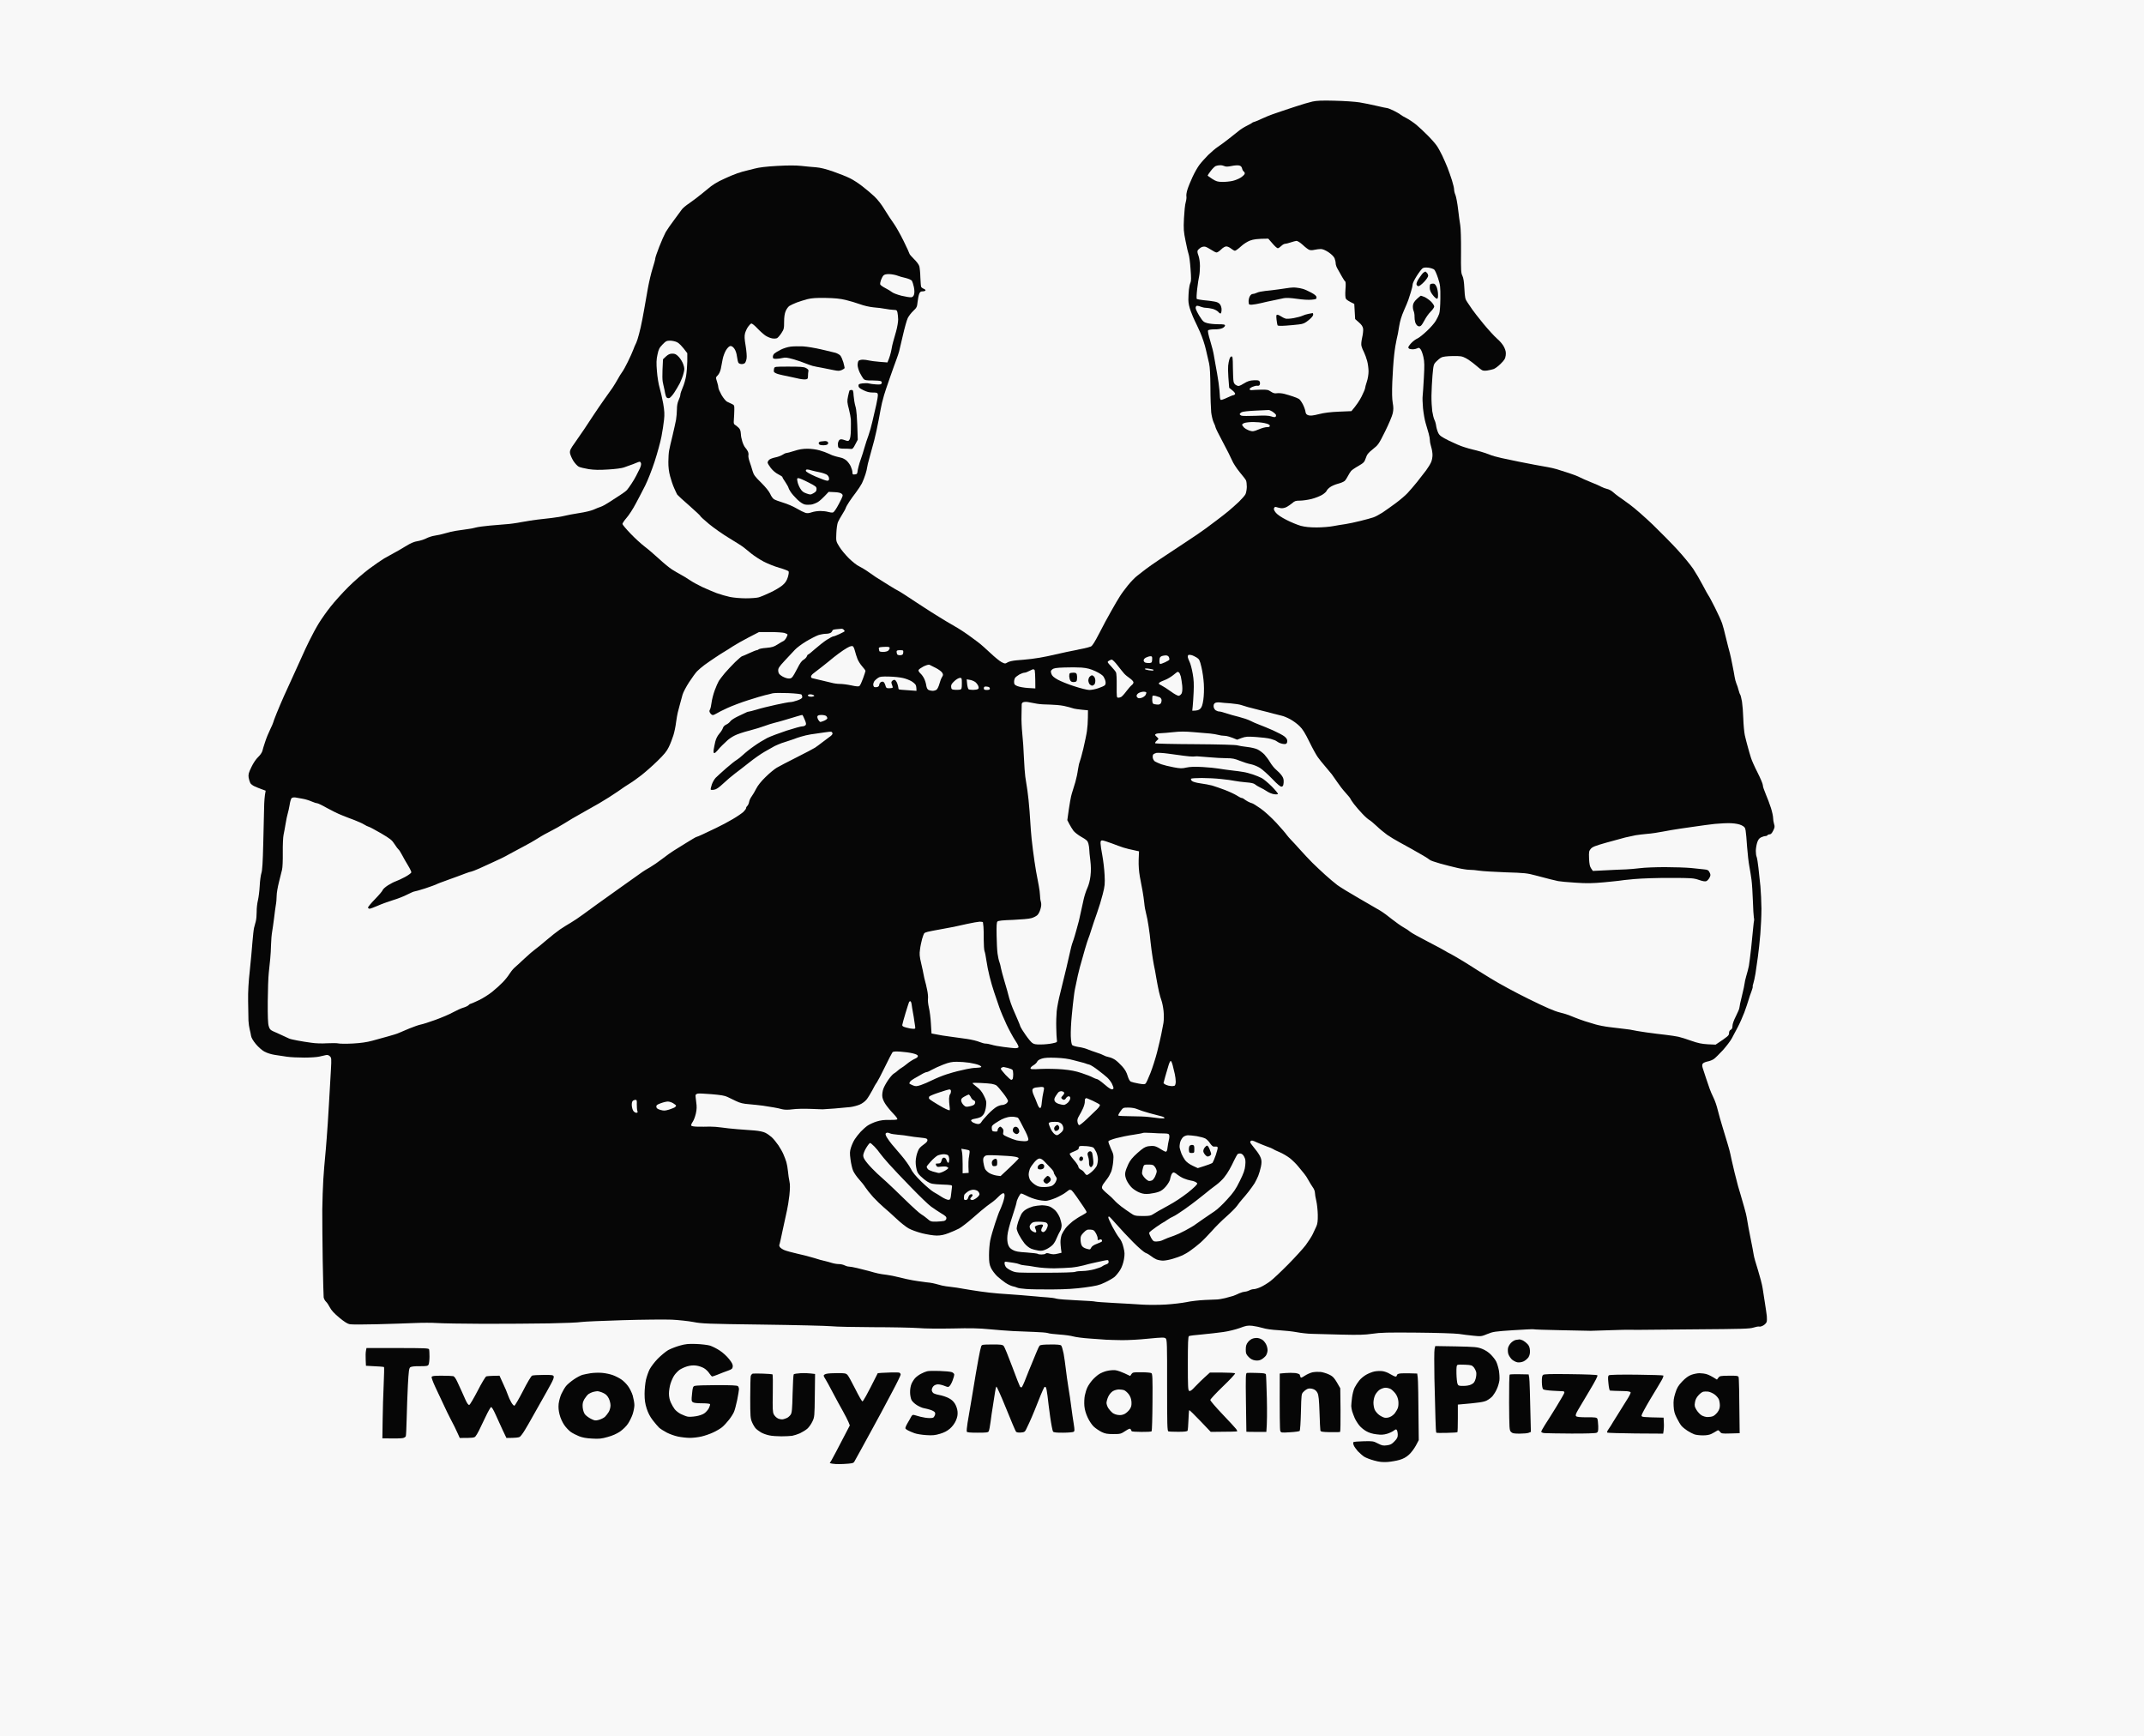 <svg version="1.2" xmlns="http://www.w3.org/2000/svg" viewBox="0 500 2480 2008" width="2480" height="2008">
	<rect x="0" y="500" width="2480" height="2008" fill="#808080" stroke="none"/>
	<title>Proyecto nuevo</title>
	<style>
		.s0 { fill: #f8f8f8 } 
		.s1 { fill: #060606 } 
	</style>
	<g id="WhatsApp Image 2025-03-31 at 11.29.16 PM">
		<path id="Path 0" class="s0" d="m0 1654.5v1654.5h2480v-3309h-2480z"/>
		<path id="Path 1" fill-rule="evenodd" class="s1" d="m1544 616.5c10.7 0.2 23.5 1.1 28.5 1.9 5 0.8 13.8 2.6 19.8 4 5.9 1.4 11.4 2.6 12.2 2.6 0.8 0 4.3 1.4 7.8 3.1 3.4 1.7 6.9 3.7 7.7 4.5 0.8 0.7 4 2.6 7 4.1 3.1 1.6 8.2 5.1 11.5 7.8 3.3 2.8 9.3 8.4 13.3 12.5 4.1 4.1 8.6 9.3 10.1 11.5 1.6 2.2 4.4 7.4 6.4 11.5 1.9 4.1 4.7 10.4 6.1 14 1.4 3.6 3.7 10.1 5.1 14.5 1.4 4.4 2.5 9.2 2.5 10.8 0 1.5 0.7 4.4 1.6 6.4 0.8 2.1 2.2 9.4 3 16.3 0.8 6.9 1.9 15.2 2.5 18.5 0.6 3.4 1 16.4 0.9 30.5-0.2 21.8 0 24.9 1.6 28 1.2 2.5 1.9 6.9 2.3 15 0.6 10.7 0.8 11.8 3.7 16 1.7 2.5 4.2 6.1 5.5 8.1 1.3 2 7 9.2 12.5 16 5.6 6.8 12.8 14.7 16 17.5 3.6 3.1 6.8 6.9 8.3 10 1.8 3.8 2.2 5.9 1.8 9.4-0.5 3.8-1.5 5.4-5.9 9.8-2.9 2.9-6.6 5.6-8.3 6.1-1.7 0.5-4.8 1.3-7 1.6-2.2 0.4-4.9 0.3-6-0.3-1.1-0.5-4.7-3.3-8-6.2-3.3-2.8-8.3-6.4-11-7.8-4.5-2.3-6-2.5-15.3-2.4-6.5 0.1-11.2 0.7-12.9 1.6-1.6 0.8-4.2 2.9-6 4.8-3.1 3.2-3.2 3.8-4.3 15.8-0.6 6.9-1.1 17.5-1.2 23.5-0.1 6 0.4 14.1 0.9 18 0.6 3.9 1.7 8.4 2.5 10 0.9 1.6 1.8 5 2.1 7.5 0.4 2.5 1.5 6.1 2.5 8 1.5 2.9 3.7 4.4 12.3 8.7 5.7 2.8 13.3 6.1 16.9 7.2 3.6 1.2 8.3 2.5 10.5 3 2.2 0.5 6.5 1.6 9.5 2.5 3 0.8 7.5 2.4 10 3.4 2.5 1.1 8.8 2.9 14 4 5.2 1.1 14 3 19.5 4.1 5.5 1.1 14 2.7 19 3.7 5 0.9 11.5 2.1 14.5 2.6 3 0.5 7.8 1.6 10.5 2.4 2.8 0.9 9.3 3 14.5 4.6 5.2 1.7 10.8 3.9 12.5 4.9 1.7 0.9 7.3 3.4 12.5 5.5 5.2 2 10.8 4.5 12.5 5.5 1.7 0.9 4.6 2 6.5 2.4 1.9 0.4 4.8 1.9 6.5 3.4 1.7 1.6 4.6 3.8 6.5 5.2 1.9 1.3 8 5.6 13.5 9.7 5.5 4 17.3 14.4 26.3 23 9 8.7 21.9 21.8 28.7 29.2 6.8 7.4 14.9 17.3 18.1 22 3.1 4.7 8.1 13.2 11.1 19 3 5.8 6 11.1 6.6 11.9 0.7 0.8 4 7.1 7.5 14 3.5 6.9 7.2 15.1 8.2 18.1 1 3 2.8 9.5 3.9 14.5 1.2 5 2.6 10.6 3.1 12.5 0.5 1.9 1.4 5.3 2 7.5 0.6 2.2 1.9 8.3 2.9 13.5 1.1 5.2 2.2 11.5 2.6 14 0.4 2.5 1.3 5.8 2 7.5 0.8 1.7 1.9 5 2.5 7.5 0.7 2.5 1.5 5 2 5.5 0.4 0.5 1.3 4.2 2 8 0.6 3.8 1.3 12.6 1.5 19.5 0.2 6.9 1 15.7 1.8 19.5 0.9 3.8 2.5 10.2 3.6 14 1 3.8 2.6 9.2 3.5 12 0.8 2.7 4.2 10.4 7.6 17 3.3 6.6 6.1 13.1 6.1 14.5-0.1 1.4 1.5 6.1 3.4 10.5 1.9 4.4 4.6 11.6 6 16 1.4 4.4 2.5 9.6 2.5 11.5 0 1.9 0.5 5.1 1.1 7 1 3 0.8 4.1-1 7.7-1.4 2.9-2.7 4.3-4.1 4.3-1.1 0-2.2 0.5-2.5 1-0.3 0.5-1.4 1-2.5 1-1.1 0-3.3 0.7-5 1.5-2.2 1.1-3.4 2.8-4.5 6.2-0.8 2.7-1.5 6.9-1.5 9.5 0 2.7 0.4 5.8 1 7 0.5 1.3 1.4 6.8 2 12.3 0.6 5.5 1.6 15.2 2.3 21.5 0.6 6.3 1.1 18 1.2 26 0 8-0.6 21.2-1.3 29.5-0.7 8.2-1.9 20-2.8 26-0.8 6-2.1 14.8-2.8 19.5-0.8 4.7-1.9 9.8-2.5 11.5-0.6 1.7-0.9 3.2-0.7 3.5 0.3 0.3-0.4 2.7-1.4 5.5-1.1 2.7-2.6 7.2-3.4 10-0.8 2.7-3 9.3-4.9 14.5-2 5.2-5.4 12.9-7.6 17-2.2 4.1-5.3 10-6.9 13-1.6 3-6.3 9.1-10.3 13.6-4.1 4.4-8.7 9-10.4 10.2-1.7 1.2-5 2.5-7.4 2.9-2.4 0.5-4.9 1.6-5.5 2.5-0.8 1.2-0.8 2.7 0.1 5.5 0.7 2.1 2.4 7.2 3.7 11.3 1.4 4.1 3.2 9.5 4.1 12 0.8 2.5 2.9 7.2 4.5 10.5 1.7 3.3 3.9 9.8 5 14.5 1.2 4.7 3.6 13.5 5.5 19.5 1.8 6 4.5 14.8 5.9 19.5 1.4 4.7 2.8 9.8 3.1 11.5 0.3 1.7 1 4.8 1.5 7 0.5 2.2 2.1 9 3.5 15 1.5 6 3.3 13 4 15.5 0.8 2.5 2.2 7.2 3.1 10.5 0.9 3.3 2.7 9.4 3.9 13.5 1.3 4.1 2.9 10.9 3.5 15 0.6 4.1 2.4 13.8 4 21.5 1.6 7.7 3.1 16 3.5 18.5 0.3 2.5 2.6 10.6 5 18 2.3 7.4 4.8 16.9 5.4 21 0.6 4.1 1.9 12 2.7 17.5 0.9 5.5 1.8 12 2.1 14.5 0.2 2.5 0.2 5.5-0.1 6.7-0.3 1.3-2.1 3.2-3.8 4.2-1.8 1.1-4 1.7-4.8 1.4-0.8-0.3-3.7 0.2-6.5 1.1-4.4 1.5-12.7 1.7-68.5 2.1-34.9 0.3-64.8 0.5-66.5 0.6-1.7 0-5 0-7.5-0.1-2.5-0.1-13 0.1-23.5 0.5-10.5 0.3-20.6 0.6-22.5 0.7-1.9 0-17.5-0.3-34.5-0.7-17-0.3-31.3-0.8-31.7-1.1-0.5-0.2-11 0.3-23.5 1.1-21.1 1.4-23.3 1.7-29.8 4.4-6.8 2.8-7.3 2.9-16 2-5-0.5-12.6-1.4-17-2.1-4.6-0.6-25.2-1.3-48.5-1.5-33.8-0.3-42.3-0.1-51.5 1.3-9 1.3-15.5 1.5-36 1-13.7-0.4-29-0.8-34-0.9-5-0.1-12.8-1-17.5-1.9-4.7-0.9-14.1-1.9-21-2.3-7.6-0.4-14.9-1.4-18.5-2.6-3.3-1-8.7-2.1-12-2.5-5.2-0.5-7.2-0.2-14.5 2.6-4.8 1.7-13.1 3.8-19 4.6-5.8 0.8-16.8 2.1-24.5 2.8-7.7 0.6-14.6 1.5-15.2 1.9-1 0.5-1.3 7.9-1.3 31.7 0 27.2 0.2 31.1 1.6 31.7 1.1 0.6 3-0.7 6.7-4.8 2.9-3.1 7.9-8.1 17.2-16.4h14.2c7.8 0 14.5 0.4 15 0.9 0.4 0.4-5.8 7.2-14 15-8.1 7.8-14.7 14.9-14.7 15.8 0 1 6.4 8.4 14.1 16.5 7.8 8.2 14.9 15.8 15.8 17.1 0.9 1.2 1.4 2.5 1.1 2.7-0.3 0.2-7.2 0.5-30.5 0.6l-12.2-12.8c-6.7-7-12.4-12.6-12.7-12.3-0.3 0.3-0.7 5.4-0.9 11.5-0.2 6.1-0.7 11.6-1 12.2-0.5 0.9-3.7 1.3-10.7 1.3-5.5 0-10.7-0.2-11.5-0.5-1.3-0.4-1.5-7.2-1.5-53.3 0.1-48-0.1-52.8-1.6-54.2-1.5-1.3-3.7-1.3-20.3 0.3-10.2 1.1-24 1.8-30.6 1.7-6.6-0.1-14.7-0.3-18-0.5-3.3-0.2-12.1-0.8-19.5-1.4-7.4-0.5-15.7-1.6-18.5-2.4-2.7-0.8-10-1.8-16-2.2-6-0.4-12.1-1.1-13.5-1.7-1.4-0.5-8.3-1.1-15.5-1.3-7.2-0.2-18.2-0.7-24.5-1-6.3-0.3-18.7-1.3-27.5-2.1-12.1-1.2-22.5-1.4-42.5-0.9-15.7 0.3-32 0.2-40-0.5-7.4-0.5-30.8-1-52-1-21.2-0.1-43-0.5-48.5-1.1-5.5-0.5-41.3-1.4-79.5-1.9-64.1-0.8-70.3-1.1-80-3-5.8-1.1-17-2.3-25-2.7-8-0.3-33.4-0.1-56.5 0.6-23.1 0.7-44.7 1.6-48 2.1-3.3 0.6-20.2 1.3-37.5 1.6-17.3 0.3-51.3 0.5-75.5 0.5-24.2-0.1-48.5-0.5-54-0.9-5.5-0.4-17.2-0.4-26 0-8.8 0.4-28.4 1-43.5 1.4-15.1 0.4-29.2 0.4-31.3 0-2.6-0.4-6.3-2.7-12.2-7.6-5.9-4.9-9.2-8.5-10.9-11.8-1.3-2.6-3.3-5.6-4.5-6.7-1.2-1.1-2.4-3.3-2.7-5-0.2-1.7-0.7-20.8-1.1-42.5-0.3-21.7-0.6-48.3-0.5-59 0.1-10.7 0.7-26.5 1.2-35 0.6-8.5 1.4-19.8 2-25 0.5-5.2 1.4-15.3 1.9-22.5 0.6-7.2 1.8-24.9 2.6-39.5 0.9-14.6 1.9-32.6 2.3-40 0.7-12.8 0.6-13.6-1.3-15.4q-2-1.9-4.5-1.3c-1.4 0.3-4.7 1.1-7.5 1.7-2.7 0.7-10.6 1.2-17.5 1.2-6.9 0-15.9-0.4-20-1-4.1-0.6-10.6-1.6-14.5-2.2-4-0.6-9.1-2.3-11.8-3.8-2.7-1.5-7.1-5.4-9.8-8.7-3.2-3.9-5.2-7.3-5.5-9.5-0.3-1.9-1-5.3-1.6-7.5-0.6-2.2-1.2-6.7-1.4-10-0.1-3.3-0.3-13.4-0.4-22.5-0.2-11.4 0.5-22.6 2-36 1.1-10.7 2.5-25.3 3-32.5 0.6-7.2 1.4-14.6 1.9-16.5 0.5-1.9 1.4-5.3 2-7.5 0.6-2.2 1-7.2 1-11-0.1-3.8 0.6-9.7 1.4-13 0.8-3.3 1.8-10.8 2.1-16.8 0.3-5.9 1.2-12.6 2-15 1-3 1.6-12.6 2.1-33.7 0.4-16.2 0.8-34.9 1-41.5 0.1-6.6 0.5-13.8 1.8-20l-4.9-1.8c-2.7-1-6.4-2.5-8.1-3.3-1.8-0.8-3.9-2.4-4.7-3.6-0.7-1.3-1.6-4.2-2-6.5-0.5-3.6 0-5.5 3.2-12.1 2.1-4.5 5.4-9.4 7.9-11.7 2.3-2.2 4.4-5.3 4.8-7 0.4-1.7 1.8-6.4 3.2-10.5 1.3-4.1 4-10.7 5.9-14.5 1.8-3.8 3.4-7.3 3.4-7.8 0-0.4 1.7-5.1 3.9-10.5 2.1-5.3 6-14.4 8.6-20.2 2.6-5.8 7-15.5 9.8-21.5 2.7-6 6.5-14.4 8.4-18.5 1.9-4.1 3.8-8.4 4.3-9.5 0.4-1.1 3.4-7.4 6.6-14 3.2-6.6 8.3-16 11.4-21 3.1-5 9.1-13.5 13.5-19 4.3-5.5 13.5-15.7 20.4-22.6 6.9-6.9 17.8-16.3 24.1-21 6.3-4.7 14.2-10.1 17.5-12.1 3.3-1.9 8.3-4.7 11-6.1 2.8-1.4 8.8-4.9 13.5-7.8 6.2-3.8 10-5.4 14-6 3-0.5 7.5-1.9 10-3.2 2.5-1.3 7-2.8 10-3.2 3-0.4 8.4-1.6 12-2.7 3.6-1.1 9.2-2.4 12.5-2.9 3.3-0.5 8.9-1.3 12.5-1.8 3.6-0.4 8.3-1.3 10.5-2 2.2-0.6 9.4-1.6 16-2.2 6.6-0.6 15.1-1.3 19-1.6 3.9-0.2 12-1.3 18-2.5 6-1.1 14.1-2.4 18-2.8 3.9-0.5 11.3-1.3 16.5-1.9 5.2-0.6 12-1.7 15-2.5 3-0.8 10.7-2.2 17-3.2 6.3-0.9 13.8-2.7 16.5-3.9 2.8-1.3 6.6-2.8 8.5-3.4 1.9-0.6 6.4-3.1 10-5.5 3.6-2.4 9.2-6 12.5-8.1 3.3-2.1 6.8-4.7 7.8-5.9 1-1.2 3.3-4.3 5.1-7.1 1.9-2.8 4.3-6.9 5.5-9.3 1.2-2.3 3-6 4.1-8.2 1.1-2.2 1.8-4.9 1.5-6-0.3-1.1-1-2-1.5-2-0.5 0-2.5 0.6-4.2 1.4-1.8 0.8-4.9 2-6.8 2.6-1.9 0.7-5.3 1.9-7.5 2.7-2.2 0.8-10.3 1.9-18 2.3-10.4 0.7-16.2 0.5-22.5-0.4-4.7-0.8-9.9-2-11.5-2.8-1.6-0.8-4.5-3.9-6.4-6.9-1.8-3-3.5-7-3.8-8.9-0.3-3 0.5-4.8 5.7-12 3.3-4.7 8.1-11.6 10.7-15.5 2.5-3.9 7.4-11.3 10.9-16.5 3.4-5.2 9-13.3 12.3-18 3.4-4.7 7.7-10.8 9.6-13.5 1.8-2.8 4.6-7.3 6.1-10 1.5-2.8 3.7-6.4 4.9-8 1.3-1.6 4.3-7 6.7-12 2.5-5 5.3-11.3 6.3-14 1-2.8 2.2-5.5 2.5-6 0.4-0.5 1.5-3.3 2.4-6 0.9-2.8 2.6-9 3.7-14 1.1-5 2.9-14 3.9-20 1.1-6 3.1-17.3 4.4-25 1.4-7.7 3.9-18.3 5.6-23.5 1.7-5.2 3-10.3 3-11.3 0-0.9 2.1-7 4.6-13.4 2.5-6.5 5.9-14 7.4-16.8 1.6-2.7 5.9-9 9.7-14 3.7-5 7.6-10.2 8.6-11.7 0.9-1.6 5.1-5.2 9.4-8 4.2-2.9 10.6-7.8 14.2-10.8 3.6-3 8.4-6.9 10.6-8.6 2.2-1.7 6.5-4.4 9.5-5.9 3-1.5 9.1-4.3 13.5-6.2 4.4-1.9 10.5-4 13.5-4.8 3-0.7 9.1-2.3 13.5-3.4 5.5-1.5 13.8-2.5 26.5-3.2 12.9-0.7 21.4-0.7 28 0 5.2 0.6 12.9 1.3 17 1.6 5.1 0.4 11.4 2 20 5 6.9 2.4 15.4 5.8 19 7.6 3.6 1.7 10.1 5.9 14.4 9.3 4.4 3.3 10.7 8.7 14 11.8 3.8 3.6 8.3 9.3 12 15.5 3.3 5.4 8 12.5 10.4 15.8 2.4 3.3 7.5 12.3 11.3 20 3.8 7.7 6.9 14.5 6.9 15 0 0.5 2.3 3.3 5.1 6 3.1 3 5.7 6.4 6.3 8.5 0.5 1.9 1.1 7.8 1.2 13 0.2 5.2 0.6 10.1 0.9 10.8 0.3 0.6 1.6 1.7 3 2.2 1.4 0.5 2.3 1.5 2 2-0.3 0.5-1.7 1-3.2 1-2.1-0.1-3.1 0.6-4 2.7-0.6 1.5-1.5 5.7-1.9 9.3-0.6 6-1 6.8-4.9 10.5-2.4 2.2-5.2 5.9-6.4 8.2-1.2 2.4-3.7 11.4-5.7 20.1-2 8.6-4 17.1-4.4 18.7-0.4 1.6-1.8 5.7-3 9-1.3 3.3-4.7 13-7.7 21.5-3 8.5-6 17.5-6.7 20-0.7 2.5-1.8 6.5-2.4 9-0.6 2.5-2.3 11-3.7 19-1.5 8-3.8 18.8-5.2 24-1.4 5.2-3.8 14.1-5.4 19.8-1.6 5.6-2.9 11-2.9 11.9 0 1-0.9 4.5-1.9 7.8-1 3.3-2.9 8-4.1 10.5-1.3 2.5-4.4 7.2-6.9 10.5-2.5 3.3-6.1 8.2-7.9 11-1.8 2.7-3.6 5.9-3.9 7-0.3 1.1-2.2 4.5-4.1 7.5-1.9 3-4.2 7.1-5 9-0.8 1.9-1.6 7.7-1.8 12.7-0.4 9.3-0.4 9.3 3.4 15.5 2 3.4 7.1 9.5 11.2 13.6 4.1 4 9.4 8.2 11.8 9.2 2.3 1.1 6.1 3.4 8.5 5 2.3 1.7 7.1 5 10.7 7.4 3.6 2.3 10.7 6.8 15.8 9.9 5 3.1 9.4 5.7 9.7 5.7 0.3 0 4.1 2.4 8.5 5.2 4.3 2.9 10 6.6 12.6 8.3 2.6 1.7 7.2 4.7 10.3 6.7 3.1 2.1 10.6 6.8 16.6 10.5 6 3.7 12.1 7.4 13.5 8.1 1.4 0.8 5.2 3 8.5 5 3.3 2 8.5 5.5 11.6 7.7 3.1 2.2 8 5.8 11 8.1 3 2.2 9.4 7.9 14.4 12.6 5 4.7 10.8 9.5 13 10.6 3.9 2 4.1 2 7 0.3 1.8-1.1 5.9-2 10.5-2.4 4.1-0.3 11.8-1 17-1.6 5.2-0.6 13.5-2 18.5-3.1 5-1.2 15.1-3.4 22.5-5 7.4-1.6 16.2-3.4 19.5-4 3.3-0.7 7.1-1.7 8.4-2.3 1.7-0.8 4.6-5.5 9.6-15.2 3.9-7.7 10.2-19.4 14-26 3.7-6.6 8.2-14.3 10-17 1.7-2.8 5.9-8.4 9.2-12.5 3.3-4.1 8.2-9.2 10.9-11.2 2.7-2.1 6.9-5.4 9.4-7.3 2.5-2 10.1-7.3 17-11.9 6.9-4.6 19.9-13.2 29-19.2 9.1-5.9 19.9-13.3 24-16.4 4.1-3.1 10.4-7.8 14-10.5 3.6-2.7 9-6.9 12-9.4 3-2.5 8.3-7.2 11.8-10.5 3.5-3.4 7-7.3 7.8-8.9 0.8-1.5 1.5-5.3 1.6-8.5 0-3.1-0.4-6.6-1-7.7-0.5-1.1-3.9-5.4-7.4-9.6-3.4-4.2-7.4-10.3-8.7-13.5-1.4-3.3-6.2-12.9-10.8-21.4-4.6-8.5-8.3-16.1-8.3-16.8 0-0.6-0.9-3.1-2.1-5.5-1.1-2.3-2.4-7.6-2.9-11.7-0.4-4.1-0.9-17.2-0.9-29-0.1-14.1-0.6-23.6-1.5-27.5-0.8-3.3-2.4-10.5-3.7-16-1.2-5.5-4.2-14.5-6.6-20-2.5-5.5-5.3-11.6-6.3-13.5-1-1.9-3.1-6.9-4.6-11-1.9-5.1-2.8-9.4-2.8-13.5 0-3.3 0.3-8.5 0.6-11.5 0.3-3 1.1-6.6 1.8-8 0.9-1.9 0.9-5.8 0.1-16-0.5-7.4-1.5-14.9-2.1-16.5-0.6-1.6-2.3-8.6-3.6-15.5-2.3-11.2-2.5-14-1.9-26.5 0.4-7.7 1.2-16 2-18.5 0.7-2.5 1.1-5.6 0.8-7-0.3-1.4 0.3-5 1.3-8 0.9-3 3.6-9.5 5.9-14.5 2.3-5 5.9-11.3 8-14 2.1-2.8 6.6-7.7 9.9-11.1 3.4-3.3 8.4-7.6 11.1-9.4 2.8-1.8 8.4-6 12.5-9.2 4.1-3.2 9.3-7.3 11.5-9.1 2.2-1.9 6.6-4.7 9.9-6.3 3.2-1.6 6-3.1 6.1-3.4 0.1-0.3 1.5-0.9 3.1-1.3 1.6-0.5 5.4-2.1 8.4-3.6 3-1.5 10.2-4.4 16-6.3 5.8-2 16.1-5.5 23-7.7 6.9-2.3 15.4-4.8 19-5.6 5-1.1 11-1.4 26-1zm-88.8 1431.1c1.6 0.2 3.9 1.2 5.3 2.2 1.3 0.9 3.2 3.3 4.1 5.2 1 1.9 1.7 5.1 1.6 7-0.1 1.9-1 4.6-2 6-1.1 1.4-3.3 3.3-5.1 4.3-2.3 1.2-4.2 1.5-7.3 1.1-3.1-0.5-5.3-1.7-7.5-4-2.9-3-3.3-4.1-3.3-8.6 0-4 0.6-6.1 2.5-8.5 1.3-1.8 3.9-3.7 5.7-4.2 1.8-0.6 4.5-0.8 6.1-0.5zm302.4 1.5c0.7 0 2.5 0.5 4.1 1.3 1.5 0.8 3.8 2.6 5.2 4.1 1.8 1.9 2.6 4.1 2.8 7.3 0.2 3.4-0.3 5.6-1.7 8-1.2 1.7-3.8 3.9-5.8 4.8-2.3 1-5.1 1.3-7 1-1.8-0.3-4.7-1.8-6.4-3.3-1.6-1.6-3.5-4.4-4.1-6.3-0.6-1.9-0.7-5-0.4-6.7 0.3-1.8 1.9-4.6 3.5-6.2 1.6-1.6 4.1-3.2 5.7-3.4 1.6-0.2 3.5-0.5 4.2-0.6zm-952.3 5.3c6.1 0.2 13.2 1.1 16 1.9 2.7 0.9 7.8 3.4 11.2 5.7 3.5 2.2 8.3 6.6 10.8 9.8 3.4 4.3 4.5 6.4 4.3 8.6-0.3 2.5-1 3.2-4.8 4.6-2.5 0.9-5.4 2-6.5 2.4-1.1 0.4-4.1 1.6-6.8 2.7-2.6 1-5.2 1.9-5.7 1.9-0.5 0-2-1.6-3.3-3.6-1.2-2-4-4.7-6.2-6-2.2-1.3-6.3-2.7-9-3q-5-0.7-10.5 0.9c-3 0.9-7.1 2.8-9 4.2-1.9 1.5-4.6 4.3-5.9 6.3-1.4 2-3.3 6.3-4.3 9.5-1 3.1-1.8 8.3-1.8 11.5 0 3.6 0.8 7.4 2.1 10.2 1.1 2.5 3.1 6 4.5 7.8 1.3 1.7 4.5 4.3 7.1 5.6 2.7 1.3 6.2 2.7 7.8 3 1.6 0.4 5.9 0.2 9.5-0.4 3.6-0.5 8-2 9.8-3.3 1.8-1.2 4.2-3.9 5.3-5.9 1-2.1 1.7-4.2 1.4-4.8-0.3-0.6-4.4-1-9.3-1-5.4 0-9.4-0.4-10.5-1.2-1.7-1.2-1.8-2.2-1-9.7 0.7-7.4 1.1-8.5 3-9.2 1.3-0.5 12.8-0.9 25.5-0.9 17.5 0 23.6 0.3 24.6 1.2 0.7 0.7 1.2 2.3 1.2 3.6 0 1.2-1 6.8-2.1 12.5-1.2 5.6-2.8 11.8-3.7 13.7-0.8 1.9-3.3 6-5.7 9-2.3 3-5.9 6.9-8.1 8.7-2.1 1.7-6.8 4.5-10.4 6.1-3.6 1.7-9.5 3.7-13.3 4.6-3.7 0.9-9.7 1.6-13.5 1.6-3.7 0-9.8-0.7-13.7-1.5-3.9-0.8-9.7-2.9-13-4.6-3.3-1.7-7.3-4.3-8.9-5.7-1.5-1.5-4.9-5.4-7.4-8.7-3.1-4-5.4-8.5-7-13.5-1.8-5.7-2.4-9.8-2.4-17 0-5.2 0.8-12.5 1.6-16.2 0.9-3.8 2.8-9.2 4.2-12 1.5-2.9 5.7-8.5 9.4-12.3 3.8-3.8 9.2-8.3 12.1-10 3-1.6 9-4 13.4-5.2 6.7-1.9 9.8-2.2 19-1.9zm342.2 0.6c10.1-0.1 12 0.2 13.5 1.7 0.9 1 5.3 11.7 9.8 23.8 4.5 12.1 8.6 22.6 9.1 23.3 0.5 0.6 1.4 1 1.9 0.7 0.5-0.3 2.8-5.1 4.9-10.7 2.2-5.7 5.1-12.8 6.4-15.8 1.3-3 3.7-8.8 5.3-12.9 1.6-4.1 3.5-8.1 4.2-8.8 0.9-0.9 4.7-1.3 12.5-1.3 7.9-0.1 11.6 0.3 12.4 1.2 0.7 0.7 1.9 4.9 2.8 9.3 0.8 4.4 1.9 12.3 2.5 17.5 0.6 5.2 1.9 14.9 3 21.5 1.1 6.6 2.7 16.9 3.4 23 0.8 6.1 2 14.7 2.8 19.3 1.1 7.3 1.1 8.4-0.2 9.2-0.8 0.5-6.2 1-12 1-7.4 0.1-10.9-0.3-11.7-1.2-0.6-0.7-2.1-8.3-3.3-16.8-1.2-8.5-2.6-19.6-3.1-24.5-0.6-4.9-1.4-9.4-2-10q-0.9-1-1.8 0c-0.4 0.6-2.3 4.6-4.1 9-1.7 4.4-4.9 12.3-7 17.5-2.1 5.2-4.8 11.5-6 14-1.1 2.5-2.8 6.1-3.8 8-1.5 3.1-2.2 3.5-6.2 3.8-2.9 0.2-4.9-0.1-5.6-1-0.6-0.7-5.8-12.9-11.5-27.1-5.7-14.1-10.8-25.4-11.2-25-0.4 0.5-1.2 3.5-1.6 6.8-0.5 3.3-1.6 10.3-2.4 15.5-0.9 5.2-2.1 13.6-2.7 18.5-0.6 4.9-1.6 9.8-2.1 10.8-0.8 1.5-2.5 1.7-12.9 1.7-8.7 0-12.1-0.3-12.5-1.2-0.3-0.7 0.1-5.4 0.9-10.3 0.8-4.9 3.1-18.4 5.1-30 2-11.6 4-23.5 4.4-26.5 0.5-3 1.9-10.9 3.1-17.5 1.2-6.6 2.6-13 3.1-14.2 0.8-2.2 1.4-2.3 12.6-2.3zm512.7 1.8l24 0.4c22.2 0.5 24.6 0.7 30.1 2.8 3.8 1.5 7.6 4 10.2 6.7 2.4 2.4 5.2 6 6.2 8.1 1 2 2.4 6.6 3.1 10.2 0.6 3.6 0.9 8.8 0.6 11.5-0.4 2.8-1.7 7.3-3 10-1.2 2.8-3.4 6.3-4.8 8-1.3 1.7-4.4 4-6.9 5.3-3.5 1.7-7.5 2.5-33.4 4.7v15.7c0 8.6-0.2 15.9-0.5 16.2-0.3 0.3-5.7 0.7-12.2 0.8-6.4 0.2-11.9 0.1-12.2-0.2-0.4-0.3-0.8-7.7-1-16.5-0.3-8.8-0.8-29.7-1.2-46.5-0.3-16.8-0.3-32 0.2-33.9zm-1236.3 2.3h35.9c31.1 0 36.1 0.2 36.5 1.5 0.3 0.8 0.5 4.6 0.5 8.5 0 3.8-0.5 7.9-1 9-0.9 1.8-2 2-10.3 2-5.9-0.1-9.8 0.4-10.9 1.2-1.5 1.1-1.9 4.3-2.8 20.8-0.5 10.7-1.2 28-1.4 38.5-0.2 10.4-0.7 19.6-1 20.5-0.3 0.8-1.8 1.8-3.3 2.1-1.6 0.4-7.5 0.6-23.8 0.4l0.3-21c0.1-11.6 0.7-30 1.2-41 0.5-11 0.7-20.3 0.4-20.5-0.3-0.3-5.2-0.8-20.9-1.5l-0.3-7c-0.2-3.9-0.1-8.5 0.3-10.3zm865.9 25.6c2.5 0.2 7.3 1.7 17.5 6.7l1.5-2.2c1.4-2 2.3-2.2 11.5-2.1 5.5 0 10.7 0.5 11.5 1 1.3 0.8 1.5 5.5 1.3 33.7-0.1 18.1-0.6 33.2-1 33.6-0.5 0.5-5.8 0.8-11.8 0.7-6.1 0-11.1-0.4-11.3-0.8-0.1-0.4-0.6-1.4-1.1-2.2-0.8-1.2-1.8-0.9-6.3 2-5 3.3-5.7 3.5-13.8 3.5-7 0-9.4-0.4-13.5-2.4-2.8-1.4-6.8-4.1-8.9-6-2.3-2.1-5.3-6.5-7.2-10.6q-3.3-7-3.9-13.5c-0.3-3.6-0.1-9 0.5-12 0.6-3 1.9-7.3 3-9.5 1-2.2 3.6-6 5.7-8.4 2.1-2.4 5.6-5.5 7.8-6.9 2.2-1.4 6.2-3.1 9-3.7 2.7-0.7 7-1.1 9.5-0.9zm-203 0.9c6.3 0.2 12.7 0.8 14.2 1.4 1.6 0.6 2.8 1.9 2.8 2.9 0 0.9-0.8 3.8-1.8 6.4-0.9 2.6-2.5 5.5-3.4 6.5-1.7 1.7-1.9 1.7-6 0.1-2.4-1-5.8-1.8-7.6-1.8-1.9 0-4 0.8-5.2 2-1.1 1.1-2 3.1-2 4.5 0 1.5 0.9 3 2.2 3.9 1.3 0.7 4.3 1.6 6.8 2 2.5 0.4 6.9 1.8 9.7 3.1 3.8 1.8 6.1 3.8 8 6.8 1.6 2.6 2.8 6.1 3.1 9.2 0.3 3.8-0.2 6.4-1.9 10.4-1.5 3.4-4.1 6.9-6.9 9.3-3.1 2.7-6.7 4.6-11.5 6-5.7 1.7-8.7 2-16 1.5-5-0.3-11-1.3-13.5-2.2-2.5-0.9-5.7-2.3-7.3-3.1-1.5-0.7-2.9-1.8-3.2-2.4-0.3-0.5 0.7-3.1 2.2-5.7 1.6-2.6 3.5-6.1 4.3-7.6 1.1-2.1 2-2.7 3.5-2.3 1.1 0.3 4.5 1.2 7.5 2.1 3 0.8 7.6 1.5 10.2 1.5 4.1 0 5-0.3 6-2.5 0.9-1.8 1-3.1 0.3-4.2-0.6-0.9-2.8-2.1-5-2.8-2.2-0.7-5.6-1.6-7.5-1.9-1.9-0.3-5.6-1.9-8.3-3.6-2.6-1.6-5.4-4.3-6.2-6-0.8-1.6-1.6-5.6-1.6-8.7-0.1-3.4 0.6-7.4 1.6-9.8 0.9-2.2 2.9-5.3 4.3-6.8 1.5-1.6 4.5-3.8 6.7-4.9 2.2-1.2 5.3-2.5 7-2.9 1.6-0.5 8.2-0.6 14.5-0.4zm512 0.2c2.5 0.2 6.6 1.7 9.2 3.4 2.7 1.6 5.5 2.9 6.3 2.9 0.8 0 1.5-0.7 1.5-1.5 0-0.9 1.3-1.7 3.2-2 1.8-0.3 7.1-0.5 20.3 0l0.6 4.5c0.4 2.5 0.8 19.8 1.2 72.5l-3.4 6.4c-1.9 3.5-5.5 8.3-8 10.5-3.2 2.9-6.5 4.7-11 6-3.5 1-9.8 2.1-13.9 2.4-5.7 0.3-9.3 0-15.3-1.7-4.2-1.1-9.4-3.1-11.5-4.4-2-1.3-5.4-4.3-7.5-6.5-2-2.3-4.2-5.4-4.7-6.9-0.6-1.5-0.7-3.1-0.3-3.5 0.4-0.4 5.8-0.9 11.9-1 10.4-0.3 11.3-0.1 16.5 2.6 4.6 2.4 6.1 2.7 10.4 2.1 4-0.5 5.7-1.4 8.7-4.6 3-3.1 3.8-4.6 3.8-7.6 0-2.1-0.5-4.5-1-5.3-0.8-1.3-1.3-1.2-3.7 0.6-1.6 1.2-5.1 2.8-7.8 3.6-3.8 1.1-6.7 1.3-12 0.6-4.5-0.5-8.8-1.8-11.9-3.6-2.7-1.5-6.4-4.5-8.1-6.7-1.8-2.2-4.2-6-5.3-8.5-1.1-2.5-2.4-6.1-3-8-0.5-1.9-1-4.6-1-6 0-1.4 0.4-5.7 0.9-9.7 0.5-4 1.8-9.2 3-11.5 1.2-2.4 3.6-6.1 5.4-8.3 1.7-2.2 5.4-5.2 8.1-6.7 2.7-1.5 6.9-3.2 9.4-3.7 2.5-0.5 6.5-0.7 9-0.4zm-71.5 0.9c2.7 0.3 7.4 1.7 10.4 3.2 4.6 2.3 5.9 3.7 12.6 15.7l0.3 25c0.1 13.8-0.1 25.2-0.5 25.5-0.5 0.3-5.6 0.4-11.6 0.3-9.2-0.2-10.8-0.5-11.2-2-0.2-1-0.7-10.3-1-20.8-0.5-14.9-1-19.7-2.3-22.5-1.2-2.4-2.8-3.8-5.2-4.6-2.1-0.7-4.5-0.8-6-0.3-1.4 0.5-3.6 2-5 3.5-2.5 2.5-2.5 2.9-3 23.4-0.3 12-0.9 21.3-1.5 21.9-0.6 0.5-5.6 1.2-11.3 1.5-9.9 0.6-10.2 0.6-11.1-1.6-0.5-1.3-0.8-16.7-0.6-66.3l6.5-0.6c3.6-0.3 8.7-0.3 11.4 0 2.7 0.4 5 1.2 5.2 1.9 0.2 0.7 0.6 1.9 0.9 2.7 0.4 1.2 1.4 0.9 5-1.5 2.5-1.6 6.4-3.4 8.7-3.9 2.4-0.5 6.5-0.7 9.3-0.5zm-831 1.1c3.8 0.3 9.5 1.5 12.5 2.6 3 1.1 7.4 3.3 9.7 4.9 2.4 1.5 5.9 5 7.8 7.6 2 2.6 4.5 7.6 5.6 11.2 1 3.6 1.9 8.5 1.9 11 0 2.5-0.9 7.2-2 10.5-1.1 3.3-3.6 8.3-5.4 11-1.9 2.9-5.8 6.7-9.2 9.1-3.9 2.6-8.8 4.8-14.4 6.3-7.1 2-10 2.3-18 1.8-6.4-0.3-11.3-1.2-15-2.7-3-1.2-7.3-3.4-9.5-4.9-2.2-1.6-5.7-5.2-7.7-8.2-2.1-3.1-4.4-8.1-5.3-11.9-1.2-4.5-1.5-8.3-1.1-12.5 0.4-3.3 1.8-8.5 3.2-11.5 1.4-3 3.8-7.1 5.3-9 1.5-1.9 5.7-5.4 9.2-7.8 3.5-2.4 8-4.7 9.9-5.2 1.9-0.5 6.2-1.4 9.5-1.9 3.3-0.5 9.1-0.7 13-0.4zm335.2-0.5c4-0.1 8 0 8.8 0.3 0.8 0.3 1.5 1.3 1.5 2.3-0.1 0.9-4.2 9.5-9.3 19-5.1 9.4-11.1 20.7-13.3 25-2.3 4.2-6.7 12.4-9.9 18.2-3.2 5.8-9 16.4-12.9 23.6-3.9 7.2-7.6 13.9-8.3 15-1 1.6-2.8 2-12.5 2.5-6.2 0.3-12.3 0.2-15.8-1.1l2-3.2c1.1-1.8 6.3-11.6 21.2-40.3l-1.6-4c-0.9-2.2-3.8-7.8-6.4-12.5-2.7-4.7-7.9-14.3-11.7-21.5-3.7-7.1-7.6-14.2-8.6-15.7-1.1-1.5-1.9-3.3-1.9-4 0-0.7 1.4-1.6 3.2-2 1.8-0.5 7.6-0.8 12.8-0.8 8.4 0 9.7 0.2 11.5 2.1 1.1 1.1 5.1 8.4 9 16.2 3.8 7.7 7.6 14.2 8.2 14.4 0.8 0.2 4.6-6.2 17.8-32.6l4.5-0.4c2.5-0.2 7.8-0.4 11.7-0.5zm422.4 0.6c7.7 0.2 10 0.5 10.4 1.7 0.3 0.8 0.7 13.3 1.1 27.8 0.3 14.4 0.3 29-0.6 38.7h-11.5c-6.3 0-11.5-0.1-11.6-0.2 0-0.2-0.2-15.5-0.5-34-0.4-30.6-0.3-33.8 1.2-34 0.9-0.2 6.1-0.2 11.5 0zm-571.4 0.8c5.7 0.2 10.6 0.6 11 0.8 0.5 0.3 0.6 10 0.4 21.8-0.3 18.3-0.2 21.8 1.2 24.6 1 1.8 3.1 3.9 4.9 4.7 1.8 0.8 4.4 1.2 5.8 0.9 1.4-0.3 3.5-1.1 4.8-1.7 1.3-0.7 3.1-2.3 4-3.7 1.4-2.1 1.8-6.1 2.2-24.1 0.3-12 0.9-22.1 1.3-22.5 0.5-0.5 4.1-1.1 8-1.3 4-0.2 9.3-0.1 16.7 0.9l-0.3 24.8c-0.3 24.1-0.3 24.9-2.8 30.2-1.4 3-4.1 6.8-6 8.4-1.9 1.6-5.7 3.9-8.4 5.2-2.8 1.2-6.8 2.5-9 2.9-2.2 0.3-7.8 0.6-12.5 0.6-4.7 0-11-0.4-14-1.1-3-0.6-7.3-2.1-9.5-3.4-2.2-1.3-5-3.4-6.2-4.7-1.2-1.3-3.1-4.5-4.2-7.1-1.9-4.4-2.1-6.7-2.1-28 0-12.8 0.3-24.3 0.6-25.5 0.4-1.2 1.4-2.4 2.3-2.7 0.9-0.2 6.2-0.2 11.8 0zm1083.3-0.5c2.5 0 6.3 0.5 8.5 1.2 2.2 0.7 5.7 2.3 11.7 6.2l1.7-2.2c1.4-2 2.5-2.2 12.1-2.3 8.7-0.1 10.6 0.1 11.2 1.4 0.5 0.9 0.9 15.9 1.3 65.1l-10.5 0.3c-9.9 0.3-10.6 0.2-12.3-2-1.7-2.1-2.1-2.1-4-0.8-1.2 0.8-3.8 2.2-5.7 3.2q-3.5 1.8-10 1.8c-3.6 0-8.1-0.5-10-1.2-1.9-0.7-5.5-2.6-8-4.2-2.5-1.6-5.5-4.1-6.7-5.5-1.3-1.4-3.7-5.5-5.5-9.1-2.6-5.1-3.4-8.1-3.7-14-0.3-6 0.1-9 2-15 1.9-6.1 3.4-8.5 7.9-13.3 3.8-4 7.1-6.4 10.5-7.7 2.7-1 7-1.9 9.5-1.9zm-197.6 1.4l0.7 4c0.4 2.2 0.9 17.2 1.9 62.5l-2.5 1c-1.4 0.6-6.1 1-10.5 1-6.7 0-8.3-0.3-10-2-1.9-1.9-2-3.4-2.2-33.8-0.1-17.5 0.2-32.2 0.7-32.5 0.5-0.4 5.6-0.6 21.9-0.2zm48.3-0.3c18.3 0.2 30.6 0.7 31.2 1.3 0.7 0.7-2.2 6.3-8.9 17.5-5.4 9.1-11.5 19.2-13.4 22.5-2.7 4.7-3.2 6.3-2.3 7.3 0.8 0.9 4.5 1.3 12.4 1.3 9.8-0.1 11.4 0.2 12.2 1.7 0.4 0.9 0.9 4.8 1 8.5 0.1 5.8-0.2 6.9-1.9 7.7-1.2 0.6-12.8 1-29.3 0.9-14.9-0.1-28.9-0.3-31-0.5-2.1-0.2-3.7-0.9-3.7-1.6 0-0.7 1.9-4.2 4.2-7.8 2.4-3.6 8.3-13 13.2-21 4.9-8 9.1-15.3 9.3-16.2 0.2-1.1-0.4-1.8-1.5-1.8-0.9-0.1-6.2-0.3-11.7-0.6-5.6-0.3-10.6-1-11.3-1.7-0.8-0.7-1.4-3.9-1.5-8.2-0.1-5.1 0.3-7.4 1.3-8.4 1.2-1 8.1-1.2 31.7-0.9zm76.4 0.6c16.7 0.2 30.7 0.6 31.1 1 0.4 0.4-0.5 2.9-2 5.5-1.5 2.6-7.3 12.4-13 21.7-5.6 9.4-10.2 17.9-10.2 19 0 1.9 0.7 2 25.5 2.5l0.3 6c0.2 3.3 0.1 7.5-0.8 12.5l-31.9-0.2c-17.6-0.2-32.3-0.6-32.8-1-0.4-0.4 0.1-2 1.2-3.5 1.1-1.5 2.4-3.6 3-4.5 0.5-1 3.9-6.4 7.4-12 3.5-5.7 8.5-13.7 11.1-17.8 2.7-4.1 4.6-8 4.4-8.7-0.3-0.8-2.8-1.4-7.2-1.5-3.7-0.1-8.7-0.3-11.2-0.3-2.5-0.1-5-0.2-5.5-0.3-0.6-0.1-1.4-3.9-1.8-8.4-0.7-6.7-0.6-8.5 0.6-9.3 0.9-0.6 12.7-0.9 31.8-0.7zm-1264.4 0.3c9.9-0.1 11.4 0.1 12 1.7 0.4 1.1-0.7 4.2-3.2 8.7-2 3.9-7.5 13.5-12 21.5-4.5 8-9.5 16.8-11 19.5-1.5 2.8-4.6 8.1-6.9 11.9-2.2 3.8-5 7.5-6.1 8.3-1.2 0.8-4.7 1.3-15.5 1.3l-4.4-9.2c-2.4-5.1-6.1-13.2-8.2-18-2.2-5-4.4-8.7-5.1-8.5-0.7 0.1-3.6 5.2-6.4 11.2-2.9 6.1-6.3 13.3-7.7 16-1.4 2.8-3.2 5.8-4.1 6.8-1.3 1.4-3.2 1.8-18.1 1.7l-2.1-4.7c-1.2-2.6-2.9-6.4-3.9-8.3-0.9-1.9-3.1-6.2-4.9-9.5-1.7-3.3-5.4-10.7-8-16.5-2.7-5.8-7-14.9-9.5-20.2-2.5-5.4-4.4-10.5-4.1-11.3 0.4-1.2 2.6-1.5 11.7-1.5 6.2 0 12.2 0.3 13.3 0.5 1.3 0.4 3 2.8 4.8 6.8 1.6 3.4 3.7 8 4.7 10.2 1 2.2 3.1 6.9 4.6 10.3 1.9 4.2 3.4 6.2 4.4 6 0.8-0.1 5.1-7.5 9.7-16.3 4.6-9 9-16.3 10-16.7 1-0.3 4.8-0.7 15.3-0.8l4 8.8c2.3 4.8 4.8 10.7 5.6 13.2 0.8 2.5 2.6 6.4 4 8.8 1.3 2.3 3 4.1 3.6 3.9 0.7-0.1 5.2-7.8 10-17.1 4.8-9.5 9.4-17.2 10.5-17.7 1-0.4 6.9-0.8 13-0.8z"/>
		<path id="Path 2" fill-rule="evenodd" class="s0" d="m1406.3 692c-1.2 0.5-3.8 3-5.8 5.7-2 2.6-3.6 5-3.6 5.3 0 0.3 2.4 2 5.3 3.9 4.6 2.9 6.2 3.4 11.8 3.5 3.6 0 8.9-0.5 11.8-1.2 2.8-0.6 7-2.3 9.2-3.7 2.2-1.4 4.3-3.3 4.7-4.3 0.3-1 0-2.1-0.9-2.7-0.8-0.5-1.8-2.2-2.1-3.8-0.5-1.9-1.5-2.9-3.4-3.3-1.6-0.4-5.5-0.1-8.8 0.6-4.5 0.9-6.6 0.9-8.2 0.1-1.3-0.6-3.5-1.1-5-1-1.6 0-3.8 0.4-5 0.9zm39.7 86.2c-3.2 1.2-7.7 4.1-10.7 6.9-2.9 2.7-6 4.9-6.8 4.9-0.8 0-2.8-1.1-4.5-2.5-1.7-1.4-4.1-2.5-5.5-2.5-1.5 0-3.9 1.4-6 3.5-1.9 1.9-4.3 3.5-5.3 3.5-0.9 0-3.7-1.4-6.2-3.1-2.5-1.6-5.6-3.3-7-3.6-1.5-0.3-3.5 0.1-5 1-1.4 0.9-3 2.3-3.5 3.1-0.7 1.1-0.5 3 0.8 6.3 1 2.9 1.7 7.6 1.7 12 0 4-0.4 9.2-0.9 11.5-0.6 2.4-1.6 9.1-2.3 15-0.7 5.9-0.9 11-0.5 11.5 0.5 0.4 4.1 1.1 8 1.5 4 0.3 9.4 1 12.1 1.5 3.4 0.5 5.5 1.6 6.8 3.3 1.1 1.5 1.9 4.1 1.8 6.2 0 2.1-0.5 4-1 4.3-0.5 0.3-1.8-0.5-2.8-1.8-1.1-1.2-4-2.8-6.5-3.5-2.6-0.6-6-1.2-7.7-1.2-1.7 0-4.5-0.6-6.2-1.3-1.8-0.8-3.9-1.2-4.5-1-0.7 0.1-1.3 1.3-1.3 2.5 0 1.3 2 5.4 4.4 9.3 4 6.3 4.9 7.1 9 8.2 2.5 0.7 8.2 1.3 12.6 1.3 6.4 0 8 0.3 8 1.5 0 0.8-1.3 2.2-3 3-1.8 0.9-5.6 1.5-9.2 1.4-3.5 0-6.8 0.5-7.3 1.1-0.7 0.7 0.1 4.7 2.4 12.3 1.9 6.1 3.7 13.4 4.1 16.2 0.4 2.7 1.5 8.6 2.3 13 0.9 4.4 2.3 13 3.2 19 0.8 6 1.5 12.9 1.5 15.2 0 2.4 0.5 4.5 1 4.8 0.5 0.3 3.8-0.8 7.3-2.5 3.4-1.6 6.8-3 7.5-3 0.6 0 1.5-0.6 1.8-1.3 0.4-0.7-0.9-2.4-3.1-4.2l-3.7-3c-1.7-20.1-1.6-24.6-0.6-29.5 1-4.8 1.8-6.5 3.1-6.7 1.5-0.3 1.7 0.9 1.8 12.9 0.1 7.3 0.4 14.7 0.8 16.3 0.4 1.9 1.6 3.4 3.4 4.2 2.4 1.2 3.2 1 8.5-2.2 4.4-2.7 7-3.5 11.5-3.7 4.3-0.2 6 0.1 6.6 1.2 0.5 0.8 0.7 2.3 0.5 3.2-0.2 1-1 1.9-1.6 1.9-0.7 0.1-1.9 0.1-2.5 0-0.7 0-2.9 0.6-4.8 1.4-1.9 0.8-3.3 2.1-3.1 2.7 0.1 0.7 1.4 1.2 2.7 1 1.3-0.2 6-0.4 10.4-0.5 7-0.2 8.4 0.1 11.5 2.2 2.7 1.8 4.3 2.3 7 1.9 1.9-0.3 5.8 0 8.5 0.7 2.8 0.7 7.3 2.1 10 3 2.8 0.9 5.9 2.2 7 2.9 1.1 0.7 3.1 3.5 4.5 6.2 1.4 2.7 2.7 6.4 3 8.3 0.4 2.7 1.1 3.6 3.5 4.4 2.3 0.7 5.2 0.4 12-1.3 6.1-1.6 13.6-2.5 23.3-2.9l14.4-0.6c6-7 9.6-12.6 11.8-17 2.2-4.4 4-8.7 4-9.5 0-0.8 0.9-4.2 2-7.5 1.2-3.5 2-8.5 2-12 0-3.3-0.7-8.7-1.6-12-0.9-3.3-2.5-7.8-3.6-10-1.2-2.2-2.5-5.4-2.9-7-0.6-2-0.3-5.4 0.7-10 0.9-3.9 1.4-8.6 1.1-10.5-0.4-2.5-1.9-4.6-4.9-7.2l-4.3-3.8-1-17.5c-6.6-3.1-9.1-4.9-9.7-6-0.7-1.3-0.9-5-0.5-10.8 0.5-5.4 0.3-8.9-0.3-9.2-0.5-0.3-2.1-2.6-3.6-5.3-1.4-2.6-3.6-6.5-4.9-8.7-1.4-2.2-2.5-5.2-2.5-6.8 0-1.5-0.6-4.2-1.3-6-0.9-2-3.4-4.5-7-7-3.7-2.4-6.8-3.7-8.9-3.7-1.8 0-5.1 0.4-7.3 0.9-2.4 0.6-4.9 0.6-6.2 0-1.3-0.5-4.6-3-7.4-5.7-3.1-2.8-6-4.6-7.3-4.6-1.1 0.1-4.2 0.9-6.8 1.8-2.7 0.9-5.6 1.6-6.5 1.6-1 0-2.9 1.1-4.3 2.5-1.4 1.4-3.2 2.6-4 2.6-0.8 0-3.6-2.5-6.2-5.6l-4.8-5.5c-13.1 0.1-17.2 0.8-21 2.2zm199.5 32.1c-1.1 0.8-4.1 4.7-6.7 8.8-2.6 4.1-4.8 8.5-4.8 9.9 0 1.4-0.9 5.4-2.1 9-1.1 3.6-2.4 7.6-2.9 9-0.4 1.4-2.7 6.8-5 12-2.9 6.6-4.6 12.3-5.6 18.5-0.7 5-2 11.7-2.9 15-0.8 3.3-2.2 11.6-2.9 18.5-0.8 6.9-1.7 20.6-2.1 30.5-0.5 12.2-0.3 20.1 0.5 24.5 0.9 4.9 0.9 7.8 0 12-0.6 3-4.6 12.4-8.8 20.9-7.3 14.7-8 15.7-14.2 20.6-5.4 4.3-6.8 6.1-8.2 10.4-1.6 4.7-2.4 5.4-8.5 9-3.8 2.1-7.5 4.7-8.4 5.7-0.9 1.1-2.6 3.7-3.7 5.9-1.1 2.2-2.8 4.8-3.8 5.7-1.1 1-4.6 2.5-7.9 3.3-3.3 0.9-7.5 2.7-9.2 4.1-1.8 1.3-3.5 3.2-3.8 4.1-0.3 1-2.7 3.1-5.3 4.7-2.6 1.5-8.1 3.7-12.2 4.7-4.1 1-10.1 1.9-13.2 1.9-4.9 0-6.3 0.4-9 2.9-1.8 1.5-4.9 3.6-6.8 4.6-2.1 1-4.7 1.5-6.5 1.2-1.7-0.3-3.9-0.8-5-1.2-1.4-0.5-2.2-0.2-2.8 1.2-0.5 1.3 0.1 2.8 2.1 5.3 1.8 2.2 6.5 5.4 12.3 8.3 5.2 2.7 12.6 5.7 16.4 6.8 4.9 1.3 10.4 1.9 18.5 1.9 6.3 0 14.9-0.7 19-1.5 4.1-0.8 10.4-1.8 14-2.3 3.6-0.5 11.5-2.2 17.5-3.7 6-1.5 12.8-3.3 15-4.1 2.2-0.7 6.9-3.2 10.5-5.5 3.6-2.4 10.5-7.3 15.5-11 5-3.7 11.1-8.9 13.6-11.6 2.5-2.6 7.4-8.4 11-12.8 3.5-4.4 8.2-10.5 10.5-13.5 2.2-3 4.8-7.2 5.7-9.3 1-2 1.7-5.8 1.7-8.5 0-2.6-0.7-6.7-1.5-9.2-0.8-2.5-1.5-5.9-1.5-7.5 0-1.6-0.6-5.3-1.4-8-0.8-2.8-2.3-8.1-3.5-12-1.2-3.9-2.5-11.7-3.1-17.5-0.5-5.8-0.7-12.1-0.4-14 0.2-1.9 0.9-11.4 1.4-21 0.8-14.2 0.7-18.7-0.5-24-0.8-3.6-2.2-7.6-3.2-8.9-1.5-2-2.1-2.2-4-1.2-1.3 0.6-3.4 1.1-4.8 1.1-1.4 0-3.2-0.2-4-0.5-0.8-0.3-1.5-1.1-1.5-1.8 0-0.6 1.5-2.9 3.5-5 1.9-2 5.1-4.4 7-5.2 1.9-0.8 6.9-4.8 11.1-8.8 4.2-3.9 8.8-9.2 10.2-11.7 1.5-2.5 3.3-6.1 3.9-8 0.8-2.1 1.3-9.2 1.4-18 0.1-13.2-0.1-15.3-2.6-23-1.5-4.7-3.5-9.2-4.4-10.1-0.9-0.9-3.9-1.9-6.6-2.3-3.5-0.4-5.7-0.2-7 0.7zm-623.7 8.4c-0.9 1-2.1 3.4-2.8 5.3-0.7 1.9-1.1 4.2-0.8 5 0.3 0.8 2.9 2.7 5.9 4.2 3 1.5 6.5 3.7 7.9 4.8 1.4 1.1 6.3 2.9 11 4.1 4.7 1.1 9.6 1.9 11 1.7 1.7-0.2 2.7-1.2 3.3-3.3 0.6-1.9 0.5-5.1-0.2-8.5-0.6-3-1.7-6.3-2.3-7.3-0.8-1-3.9-2.4-7.3-3.2-3.3-0.7-7.8-2-10-2.9-2.2-0.8-6.3-1.5-9.1-1.6-3.7 0-5.5 0.5-6.6 1.7zm-87.8 27.3c-3.6 0.9-9.2 2.7-12.5 3.9-3.3 1.3-7.1 3.1-8.5 4-1.4 1-3.3 3.7-4.2 5.9-1.2 2.9-1.8 6.8-1.8 12.4 0 7.7-0.2 8.6-3.2 13.2-1.8 2.7-4.1 5.3-5 5.7-1 0.5-3.5 0.6-5.5 0.3-2.1-0.3-5.6-1.8-7.8-3.2-2.2-1.5-6.5-5.3-9.5-8.5-3.2-3.4-6.1-5.7-7-5.5-0.8 0.3-2.5 2-3.8 3.9-1.3 1.9-2.8 5.2-3.4 7.4-0.8 3.1-0.7 6.3 0.7 14.5 1 6.2 1.5 12.2 1.1 14.5-0.3 2.2-1.2 4.6-1.9 5.3-0.6 0.7-2.3 1.3-3.7 1.3-1.4 0-3-0.6-3.7-1.3-0.6-0.7-1.4-4-1.8-7.3-0.5-3.9-1.6-7.2-3.1-9.3-1.6-2.2-3.1-3.1-4.6-3-1.4 0.2-3.2 2-5 4.8-1.5 2.5-3.3 7.2-3.9 10.5-0.6 3.3-1.5 8.2-2.1 11-0.6 2.9-2.1 6.1-3.5 7.5-2.5 2.5-2.5 2.5-0.9 7.5 0.9 2.7 1.6 5.9 1.6 7 0 1.1 1.7 4.9 3.7 8.5 2.1 3.5 4.9 6.9 6.3 7.6 1.4 0.6 3.9 1.8 5.5 2.6 2.8 1.3 3 1.7 2.9 6.8 0 3-0.3 8-0.5 10.9-0.4 5.3-0.3 5.6 2.8 7.5 1.7 1.2 3.6 3.1 4.2 4.3 0.6 1.3 1.1 3.8 1.1 5.5 0 1.8 0.7 5.5 1.6 8.3 0.8 2.7 2.3 5.9 3.3 7 1 1.1 2.4 3.1 3.1 4.5 0.7 1.4 1 3.4 0.7 4.5-0.3 1.1 0.3 4.5 1.4 7.5 1.1 3 2.6 7.9 3.4 10.7 1.3 4.5 2.8 6.6 9.9 13.5 5.3 5.3 9.1 10 10.5 13 1.1 2.7 3.1 5.4 4.4 6.2 1.2 0.8 6 2.6 10.7 4 4.7 1.4 11.7 4.4 15.5 6.7 3.9 2.3 8.4 4.5 10 5 2.1 0.7 4.3 0.5 7.5-0.6 2.5-0.9 7-1.5 10-1.5 3 0 7.1 0.5 9 1.1 1.9 0.6 4.4 0.9 5.5 0.6 1.3-0.4 3.8-4.1 7-10.2 4.8-9.2 4.9-9.7 3.2-11.3-1.2-1.2-3.9-1.8-8.5-2l-6.7-0.3c-7 7.6-10.7 10.8-12.7 11.9-2.1 1.2-5.5 2.5-7.5 2.8-2.1 0.3-5.4 0.3-7.3-0.1-2.2-0.5-5.5-2.6-8.9-5.9-2.9-2.8-6.4-6.8-7.7-8.9-1.3-2-2.4-4.2-2.4-4.7 0-0.5-1.6-3.4-3.5-6.3-2-2.8-3.6-5.5-3.5-6 0-0.4-2.1-1.8-4.7-3.1-2.9-1.4-6.3-4.3-8.6-7.2-2.1-2.7-3.8-5.6-3.8-6.4 0-0.8 0.8-2.3 1.8-3.2 1-1 4.3-2.2 7.3-2.8 3-0.6 6.7-2 8.3-3.1 1.5-1 3.4-1.9 4.2-1.9 0.8 0 5-1.1 9.3-2.5 5.5-1.8 9.9-2.5 15.2-2.5 4.2 0 10.3 0.8 14 1.9 3.6 1 8.3 2.7 10.5 3.8 2.2 1.2 5.8 2.6 8 3.1 2.2 0.6 5.2 1.4 6.8 1.7 1.5 0.3 4.1 1.7 5.9 3.2 1.7 1.6 4 4.6 4.9 6.8 1 2.2 1.9 5.2 1.9 6.7 0 2.4 0.4 2.8 2.8 2.5 2.1-0.1 2.8-0.8 3-2.7 0.1-1.4 0.7-4.3 1.3-6.5 0.5-2.2 1.8-6.3 2.8-9 1-2.8 2.9-8.6 4.1-13 1.3-4.4 3.3-10.7 4.6-14 1.2-3.3 3.3-10.5 4.5-16 1.2-5.5 3.2-14.3 4.5-19.5 1.2-5.2 2-10.5 1.8-11.8-0.4-2-1-2.2-5.9-2.2-4 0-7-0.8-11-2.8-4.3-2.1-5.5-3.2-5.5-5 0-1.9 0.7-2.3 4.8-2.8 2.6-0.3 5.8-0.3 7.2 0.1 1.4 0.4 5.1 0.9 8.3 1.1 4.5 0.3 5.9 0.1 6.5-1.2 0.4-1 0.1-1.9-0.8-2.5-0.8-0.5-5.3-0.9-10-0.9-6.9 0.1-8.8-0.3-10.1-1.7-0.9-1-2.8-4.2-4.3-7.1-1.4-2.8-2.6-6.9-2.6-9 0-2 0.5-4.3 1.2-5 0.7-0.6 2.8-1.2 4.8-1.2 1.9 0 5.1 0.4 7 0.9 1.9 0.5 7.6 1.2 12.5 1.6l9 0.7c2.6-6 3.8-10.6 4.5-14.2 0.6-3.6 1.6-8.1 2.2-10 0.5-1.9 2-7.3 3.4-12 1.3-4.7 2.3-10.8 2.3-13.5-0.1-2.8-0.4-6.4-0.8-8-0.6-2.7-1-3-4.6-3.1-2.2-0.1-6.5-0.6-9.5-1.2-3-0.6-9.1-1.4-13.5-1.7-4.9-0.5-11.1-1.9-16-3.7-4.4-1.6-11.8-3.8-16.5-4.9-6.2-1.5-12.5-2.1-23-2.3-10.7-0.2-16.2 0.2-21 1.4zm-167.7 52.5c-3.7 3.8-4.5 5.5-5.8 11.7-1.3 5.9-1.4 9.6-0.6 19.3 0.5 6.6 1.9 15.1 3.1 19 1.1 3.9 3 12 4.1 18 1.5 8.9 1.7 12.6 1 19-0.4 4.4-1.8 13.2-3 19.5-1.2 6.3-4.8 19.3-7.9 28.9-3.1 9.5-8 21.9-10.8 27.5-2.8 5.5-7.7 15.1-11 21.1-3.2 6.1-8 13.5-10.7 16.5-2.6 3-4.7 6.2-4.7 7 0 0.8 4.2 5.8 9.3 11.1 5 5.3 12.4 12 16.2 14.9 3.9 2.9 11.4 9.4 16.9 14.4 5.4 5 12.1 10.5 15 12.3 2.8 1.8 7.4 4.4 10.1 5.9 2.8 1.5 7.5 4.4 10.5 6.4 3 2.1 9.6 5.7 14.5 8 5 2.3 12.4 5.4 16.5 7 4.1 1.5 11 3.5 15.3 4.4 4.3 0.9 12.4 1.6 18.5 1.6 5.9 0 12.5-0.5 14.7-1.1 2.2-0.6 8.3-3.1 13.5-5.6 5.2-2.4 11.5-6.2 14-8.3 3.4-2.9 4.9-5.1 6.3-9.4 1-3.4 1.4-6.1 0.8-6.9-0.5-0.6-5.3-2.5-10.7-4-5.5-1.6-13.5-4.8-17.9-7.1-4.4-2.3-10.7-6.4-14-9-3.3-2.6-7.3-5.9-9-7.3-1.6-1.4-9.1-6.1-16.5-10.6-7.4-4.4-18.1-11.9-23.8-16.6-5.6-4.7-10.3-8.9-10.2-9.4 0-0.4-5.7-5.7-12.7-11.9-7.1-6.1-13.3-11.9-13.9-12.7-0.5-0.9-2.2-4.3-3.6-7.6-1.5-3.3-3.6-9.5-4.7-13.8q-2.1-7.7-2-16.5c0-4.8 0.4-10.7 0.9-13.2 0.4-2.5 2.2-10.1 3.9-17 1.6-6.9 3.5-15.2 4.1-18.5 0.5-3.3 1-8.7 1-12 0-3.9 0.6-7.6 1.9-10.5 1.2-2.5 2.1-5.4 2.1-6.5-0.1-1.1 1.2-4.7 2.6-8 1.5-3.3 3.3-9.4 4-13.5 0.7-4.1 1.3-11.8 1.4-17v-9.5c-6.4-8.7-9.7-11.7-11.8-12.7-2-1-5.7-1.8-8.1-1.8-4 0-4.9 0.5-8.8 4.5zm686.2 76.4c-8.3 0.4-14.9 1.1-16.2 1.8-1.3 0.7-2.3 1.8-2.3 2.3 0 0.5 0.9 1.3 1.9 1.7 1.1 0.5 8.4 0.5 16.3 0.2 10.9-0.5 15.3-0.3 18.3 0.7 2.6 0.9 4.3 1.1 5 0.4 0.5-0.5 0.7-1.6 0.3-2.5-0.5-0.8-2.3-2.4-4-3.5-1.8-1.1-3.8-1.9-4.3-1.8-0.5 0.1-7.3 0.4-15 0.7zm-13 14.3c-1.6 0.5-2.8 1.5-2.7 2.1 0.1 0.7 1.2 2.2 2.4 3.4 1.3 1.1 4.1 2.7 6.3 3.4 3.6 1.1 4.5 1 10.3-1.4 3.4-1.5 7.8-2.7 9.7-2.7 2.7 0 3.4-0.4 3.3-1.7-0.2-1.2-2-2.1-6.3-3-3.3-0.7-9.2-1.2-13-1.2-3.8 0-8.3 0.5-10 1.1zm-507.3 55.5c0.2 1 4.5 3.5 11.3 6.5 6 2.6 12 4.8 13.3 4.8 1.7 0 2.2-0.6 2.2-2.5 0-1.4-1-3.3-2.3-4.3-1.2-0.9-5.2-2.3-8.7-3-3.6-0.7-7.8-1.7-9.5-2.2-1.6-0.6-3.8-1-4.8-1-1.2 0-1.8 0.6-1.5 1.7zm-9.8 12c0.3 2.1 1.7 5.7 3.1 8 2 3.4 3.5 4.7 7.3 6 4.5 1.6 4.9 1.6 8.2-0.3 2.7-1.5 3.5-2.5 3.5-4.8 0-2.6-0.8-3.3-9.5-7.7-5.2-2.7-10.4-4.9-11.4-4.9-1.7 0-1.8 0.5-1.2 3.7zm45.4 171c-2.7 0.2-4.8 0.8-4.8 1.3 0 0.5-0.7 1.7-1.6 2.5-0.9 0.8-3.4 1.5-5.7 1.5-2.3 0-6.4 0.7-9.2 1.6-2.7 1-9 4.2-14 7.2-5 3-10.8 7.3-13 9.7-2.2 2.3-7.5 8-11.8 12.6-6.9 7.5-7.7 8.8-7.5 11.9 0.2 2.7 1.1 3.9 3.8 5.7 1.9 1.3 5.1 2.6 7 2.9 2.6 0.4 4 0.1 5.3-1.3 1-1 3.7-5.6 6-10.2 2.9-5.9 5.1-8.9 7.1-10 1.6-0.9 3.3-2.6 3.8-3.8 0.4-1.3 1.1-2.3 1.6-2.3 0.4 0 4.1-2.9 8.2-6.6 4.1-3.6 10.2-8.4 13.5-10.5 3.3-2.1 6.7-3.9 7.5-3.9 0.8 0 4.1-1.3 7.3-2.8 3.2-1.5 5.8-2.9 5.8-3.2-0.1-0.3-0.6-1.1-1.3-1.8-0.7-0.7-1.8-1.1-2.3-1-0.5 0.1-3.1 0.3-5.7 0.5zm-102 9.6c-6.8 3.5-15 8.2-18.2 10.3-3.2 2.1-7.7 5-10 6.3-2.3 1.3-7 4.4-10.6 6.8-3.6 2.4-9 6.1-12 8.3-3 2.3-6.9 5.5-8.6 7.3-1.7 1.7-5.9 7.5-9.3 12.7-3.4 5.2-6.8 11.7-7.6 14.5-0.8 2.7-2.2 7.7-3 11-0.9 3.3-2 7.6-2.5 9.5-0.5 1.9-1.4 7.1-2 11.5-0.5 4.4-1.9 11.2-3.1 15-1.2 3.8-3.5 9.9-5.3 13.5-2.3 4.9-5.5 8.7-13.1 16.1-5.5 5.4-13.8 12.7-18.5 16.4-4.7 3.6-10.7 8-13.5 9.6-2.7 1.6-9 5.8-14 9.4-5 3.5-14.6 9.6-21.5 13.6-6.9 4-16.1 9.2-20.5 11.6-4.4 2.4-9.2 5.2-10.7 6.1-1.4 0.9-5.3 3.3-8.5 5.2-3.2 1.8-7.1 4.2-8.8 5.2-1.6 0.9-5.7 3.1-9 4.8-3.3 1.7-7.6 4-9.5 5.2-1.9 1.1-5.1 3.1-7 4.3-1.9 1.3-7.8 4.5-13 7.3-5.2 2.7-12.2 6.5-15.5 8.3-3.3 1.9-8.2 4.5-11 5.8-2.7 1.3-7.7 3.6-11 5.1-3.3 1.5-9.6 4.4-14 6.4-4.4 1.9-8.6 3.6-9.2 3.6-0.7 0-4.1 1.1-7.5 2.4-3.5 1.4-12 4.5-19 7-7.1 2.5-13.6 5-14.5 5.6-1 0.5-6.6 2.5-12.5 4.5-6 1.9-11.5 3.5-12.3 3.5-0.8 0-4.5 1.6-8.2 3.5-3.8 2-11.3 5-16.8 6.6-5.5 1.7-13.5 4.6-17.7 6.5-4.3 1.9-8.5 3.4-9.3 3.4-0.8 0-1.7-0.6-1.8-1.3-0.2-0.6 3.4-5 8-9.7 4.6-4.7 8.6-9.4 8.9-10.5 0.3-1.1 3.1-3.6 6.2-5.6 3.2-2 7.3-4.1 9.2-4.7 1.9-0.6 6.7-2.9 10.5-4.9 3.9-2.1 7.1-4.5 7.3-5.3 0.1-0.8-1.6-4.4-3.8-8-2.2-3.6-5.4-9.1-7-12.3-1.7-3.1-3.4-5.9-4-6.2-0.5-0.3-2.6-3-4.5-6-3.1-4.9-4.9-6.3-15.7-12.7-6.8-3.9-13.2-7.4-14.3-7.6-1.1-0.3-3.6-1.5-5.5-2.7-1.9-1.2-6.9-3.4-11-5-4.1-1.5-10.9-4.1-15-5.8-4.1-1.6-11.8-5.4-17-8.3-5.2-3-10.3-5.4-11.2-5.4-1 0-3.9-1-6.5-2.1-2.7-1.2-7.3-2.6-10.3-3.1-3-0.6-6.8-1.2-8.5-1.5-1.7-0.2-3.5 0.1-4.3 0.9-0.6 0.7-1.7 4.2-2.2 7.8-0.6 3.6-1.6 8.1-2.2 10-0.6 1.9-1.7 7.1-2.4 11.5-0.7 4.4-1.8 10.2-2.4 13-0.6 2.8-1 11.8-0.9 20.5 0.1 8.8-0.2 17.5-0.9 20-0.6 2.5-2.2 9-3.6 14.5-1.4 5.5-2.6 12.5-2.6 15.5 0 3-0.4 8-1 11-0.5 3-1.4 9.8-2 15-0.7 5.2-1.6 12.2-2.2 15.5-0.6 3.3-1.2 10-1.3 15-0.1 5-0.5 12.2-0.9 16-0.3 3.8-1.1 11.3-1.7 16.5-0.6 5.2-1.1 20.3-1.2 33.5-0.1 16.8 0.2 25.3 1.1 28.2 1 3.6 1.9 4.6 5.5 6.2 2.3 1 6.9 3 10.2 4.6 3.3 1.5 6.8 3.1 7.8 3.6 0.9 0.5 5.2 1.5 9.5 2.3 4.2 0.8 11.5 2 16.2 2.6 5.3 0.8 12.3 1 18.5 0.6 5.5-0.3 11.4-0.2 13 0.2 1.7 0.4 9.1 0.5 16.5 0.1 9.3-0.5 16.3-1.5 22.5-3.2 5-1.4 13.3-3.6 18.5-5.1 5.2-1.4 10.9-3.2 12.5-4 1.7-0.7 7.1-3 12-5.1 5-2 10.8-4.1 13-4.5 2.2-0.4 9.9-2.8 17-5.4 7.2-2.6 16.4-6.5 20.5-8.8 4.1-2.2 9.5-4.7 12-5.4 2.5-0.7 5.2-2 6-2.9 0.8-0.9 1.8-1.6 2.3-1.5 0.4 0 4.5-1.8 9.2-4 4.7-2.2 11.7-6.6 15.7-9.8 3.9-3.1 9.5-8.2 12.4-11.2 2.9-3 6.3-7.3 7.6-9.5 1.3-2.1 3.8-5.3 5.6-7 1.9-1.6 7.3-6.6 12-11 4.8-4.5 10.3-9.2 12.2-10.5 1.9-1.3 7.8-6.1 13-10.6 5.2-4.5 12.4-10.1 16-12.6 3.6-2.4 9.2-5.9 12.5-7.8 3.3-1.9 9.6-6.2 14.1-9.5 4.5-3.3 11.4-8.4 15.5-11.3 4.1-2.9 17-12.1 28.7-20.5 11.7-8.4 22.7-16.2 24.5-17.4 1.7-1.2 5.7-3.6 8.7-5.3 3-1.7 9.4-6.1 14.2-9.8 4.8-3.7 10.6-7.9 13-9.3 2.4-1.4 9-5.5 14.8-9.2 5.8-3.6 11-6.7 11.5-6.7 0.5 0 3.7-1.4 7-2.9 3.3-1.6 10.5-5 16-7.6 5.5-2.6 14-7.1 19-10.1 5-2.9 10.5-6.7 12.3-8.3 1.7-1.7 3.2-3.7 3.2-4.4-0.1-0.6 0.6-1.9 1.5-2.7 0.8-0.8 1.7-2.8 2-4.5 0.2-1.7 1.6-4.6 3-6.5 1.4-1.9 3.8-6 5.3-9 1.7-3.4 5.7-8.5 10.7-13.3 4.4-4.4 10.3-9.2 13-10.8 2.8-1.7 13.1-7 23-12 9.9-5 19.5-10 21.3-11.2 1.8-1.2 5.6-4 8.4-6.2 2.8-2.2 6.6-5 8.4-6.3 1.9-1.2 3.4-2.9 3.4-3.7 0-0.8-0.6-1.8-1.2-2.1-0.7-0.3-4.2 0-7.8 0.6-3.6 0.6-8.5 1.3-11 1.6-2.5 0.2-7.4 1.1-11 1.9-3.6 0.9-8.1 2.2-10 2.9-1.9 0.8-5.7 2.1-8.5 3-2.7 0.8-7 2.2-9.5 3.1-2.5 0.9-6.1 2.5-8 3.4-1.9 1-7.1 3.9-11.5 6.5-4.4 2.5-12.5 8.2-18 12.6-5.5 4.4-12.9 10.1-16.4 12.7-3.6 2.7-9.6 7.8-13.5 11.5-5.4 5-8 6.8-10.8 7.2-2.7 0.4-3.8 0.2-3.8-0.7 0-0.6 0.7-3.2 1.5-5.7 0.9-2.5 2.8-5.8 4.3-7.4 1.5-1.5 7-6.5 12.2-11.1 5.2-4.5 10.6-8.8 12-9.5 1.4-0.8 4.7-3.4 7.4-5.9 2.6-2.5 8.5-7.2 13-10.3 4.4-3.2 11.3-7.3 15.1-9.3 3.9-1.9 14-5.7 22.5-8.5 8.5-2.7 16.6-5 18-4.9 1.4 0 3.1-0.6 3.7-1.3 1-1 0.9-2.3-0.8-6.3-1.2-2.8-2.3-5.2-2.6-5.5-0.2-0.3-3.4 0.5-7.1 1.7-3.7 1.1-9.8 3-13.7 4.1-3.8 1.2-9.2 2.6-12 3.3-2.7 0.7-7.7 2.2-11 3.5-3.3 1.3-11.3 3.7-17.7 5.4-6.5 1.6-14.2 4.2-17 5.7-2.9 1.4-6.7 4-8.5 5.7-1.7 1.7-4.4 4.3-6 5.7-1.5 1.4-3.9 4-5.3 5.8-1.4 1.7-3.1 3.2-3.7 3.1-0.9 0-1.1-1.1-0.8-3.8 0.3-2 1.1-6.1 1.8-9.1 0.8-3.4 2.4-6.8 4.7-9.5 2-2.2 3.8-5.2 4.2-6.6 0.4-1.5 1.9-3.1 3.9-4 1.8-0.8 4-2.6 4.8-3.9 0.9-1.3 5-3.9 9.1-5.8 4.1-1.9 8.3-3.9 9.3-4.4 0.9-0.5 2.3-0.9 3-0.9 0.6 0 4.8-1.1 9.2-2.4 4.4-1.4 14.3-3.8 22-5.5 7.7-1.7 15.2-3.1 16.8-3.1 1.5 0 5.2-0.9 8.2-2 3.8-1.4 5.5-2.5 5.5-3.8 0-0.9-0.4-2.2-0.8-2.8-0.4-0.7-6.6-1.4-15.7-1.8-8.2-0.3-16.3-0.2-18 0.3-1.6 0.5-5.5 1.4-8.5 2.1-3 0.7-11.8 3.3-19.5 5.8-7.7 2.4-18.5 6.5-24 9-5.5 2.5-11.2 5.4-12.7 6.4-1.6 1-3.5 1.8-4.3 1.8-0.8 0-2.2-1-3-2.3-1.1-1.7-1.2-2.6-0.2-4.2 0.6-1.1 1.4-4.7 1.8-8 0.4-3.3 2-9.6 3.6-14 1.6-4.4 3.8-9.3 4.8-11 1.1-1.7 4.2-5.7 6.9-9 2.8-3.3 8.2-9 12-12.8 3.9-3.7 7.4-6.7 7.9-6.7 0.4 0 4.1-1.6 8.2-3.5 4.1-1.9 8.1-3.5 8.8-3.5 0.7 0 1.7-0.5 2.3-1 0.5-0.6 4.5-1.4 8.9-1.7 6.7-0.6 8.8-1.3 13-4 2.8-1.8 5.7-3.5 6.5-3.8 0.8-0.2 2.3-1.8 3.3-3.5 0.9-1.6 1.7-3.5 1.7-4 0-0.5-1.7-1.4-3.7-2-2.1-0.5-9.5-1-16.5-1h-12.8zm116.8 10.6c-1.1 0.4-4.5 2.4-7.5 4.4-3.1 2.1-7.8 5.6-10.7 7.9-2.8 2.3-8.6 7.1-13 10.5-4.3 3.4-9.1 7.1-10.6 8.2-1.5 1.1-2.7 2.7-2.7 3.6 0 0.8 0.5 1.6 1.2 1.8 0.7 0.2 4.9 1.2 9.3 2.2 4.4 1 10.2 2.4 13 3.1 2.7 0.8 7.2 1.4 10 1.4 2.7 0 8.6 0.7 13.1 1.7 6.1 1.3 8.5 1.5 9.5 0.6 0.8-0.6 2.6-4.5 4.1-8.7 1.5-4.2 2.8-8.1 2.8-8.6 0-0.6-1.7-3-3.8-5.3-2.1-2.3-4.6-6.3-5.5-8.7-1-2.5-2.3-6.8-3-9.5-0.8-3-1.8-5.1-2.7-5.2-0.9-0.2-2.4 0.1-3.5 0.6zm35.2 0.7c-1 0.2-1.5 1-1.2 1.9 0.2 0.8 0.5 1.9 0.5 2.5 0 0.5 2 1 4.4 1 2.6 0 5.1-0.7 6-1.5 0.9-0.9 1.6-2.2 1.6-3 0-1.2-1.2-1.5-4.8-1.4-2.6 0-5.5 0.3-6.5 0.5zm19.3 5.1c0 1 0.3 2.3 0.7 3.1 0.4 0.7 2.1 1.1 3.8 1 2.4-0.3 3-0.8 3.2-3.1 0.2-2.6 0-2.7-3.7-2.7-3.2 0-4 0.3-4 1.7zm337.4 3.9c-0.4 0.4-0.7 1.4-0.6 2.3 0.1 0.8 1 3.4 2.1 5.6 1.1 2.2 2.7 8.2 3.6 13.5 1.3 7 1.5 12.5 1.1 21.5-0.3 6.6-0.8 14.1-1.1 16.7l-0.5 4.8c5.8 0 7.8-0.8 9.3-2.3 1.7-1.7 2.6-4.3 3.5-10.2 0.7-4.9 1-12.2 0.6-18.5-0.3-5.8-1.6-14.6-2.8-19.5-1.9-8.1-2.5-9.1-5.6-11.1-2-1.2-4.7-2.5-6.2-2.8-1.4-0.3-2.9-0.3-3.4 0zm-30.4 1.1c-0.9 0.3-1.9 1-2.3 1.7-0.4 0.6-0.7 2.5-0.7 4.3 0 1.8 0.4 3.3 1 3.3 0.5 0 3-0.9 5.5-2 2.4-1.1 4.7-2.5 5-3 0.2-0.6 0-1.9-0.5-3-0.7-1.4-2-2-3.8-2-1.5 0.1-3.4 0.4-4.2 0.7zm-18.5 1.8c-1.9 1-2.8 2.2-2.7 3.5 0.1 1.1 1.1 2.2 2.4 2.5 1.3 0.3 3.4 0.5 4.8 0.3 2.1-0.3 2.5-0.9 2.6-4.1 0.2-3.2-0.1-3.7-2-3.7-1.2 0-3.5 0.7-5.1 1.5zm-43.1 3.8c-1.9 1.3-1.8 1.6 2.7 6.3 2.5 2.7 5.1 5.8 5.6 6.9 0.7 1.1 1 7.6 0.9 15.7-0.1 12.5 0 13.7 1.6 13.7 1 0.1 2.6-0.3 3.5-0.8 1-0.5 3.8-3.5 6.2-6.8 2.4-3.2 5.3-6.4 6.3-7.1 0.9-0.7 1.8-2 1.8-3 0-1-1.9-3.1-4.2-4.7-2.4-1.6-5.4-4.1-6.6-5.5-1.3-1.4-4.6-5.6-7.5-9.3-2.9-3.8-5.9-6.8-6.8-6.8-0.8 0-2.4 0.7-3.5 1.4zm-214.3 6.5c-2.8 1.5-5.4 3.3-5.7 4.2-0.3 0.8 0.6 2.4 2 3.7 1.4 1.2 3.4 3.9 4.4 6 1.1 2.1 2.2 5.7 2.5 8q0.7 4.3 2.7 5.3c1.1 0.5 3.2 1 4.7 1 1.5 0 3.6-0.6 4.5-1.3 1-0.7 2.5-3.7 3.3-6.7 0.8-3.1 2.2-6.7 3.1-8 1.4-2.2 1.4-2.9 0.2-4.9-0.7-1.3-4-3.8-7.3-5.5-3.3-1.7-6.8-3.4-7.6-3.8-0.9-0.3-3.9 0.6-6.8 2zm162.7 1.2c-9.1 0.3-12.1 0.8-13.7 2.2-1.9 1.5-2 2.2-1.1 5 0.8 2.5 2.6 4.1 7.3 6.8 3.4 1.9 12 5.4 19.2 7.7 7.4 2.4 14.9 4.3 17.5 4.3 2.4 0 7.2-0.9 10.5-2.1 3.3-1.1 6.6-2.6 7.3-3.3 0.8-0.7 1.2-2.3 0.9-4.1-0.2-1.7-1.3-4.3-2.3-5.9-1.2-1.8-4.7-4.1-9.4-6.3-5.9-2.7-9.4-3.6-16-4.2-4.7-0.3-13.8-0.4-20.2-0.1zm93.3 1.6c-0.1 0.5 2 1.2 4.6 1.6 2.6 0.4 5 0.5 5.3 0.2 0.2-0.2 0.2-0.6 0-0.9-0.3-0.2-2.6-0.7-5.2-1.1-2.5-0.4-4.6-0.3-4.7 0.2zm-133.4 2.3c-2 1.1-4.6 2.1-5.7 2.1-1.1 0-3.7 0.9-5.8 2-2 1.2-4.3 2.9-5 3.8-0.7 0.9-1.3 3.1-1.3 4.9 0.1 2.8 0.6 3.5 3.8 4.8 2.1 0.9 7.6 1.9 12.3 2.2l8.5 0.5c0-16.1-0.5-21.1-1-21.5-0.6-0.4-1.3-0.7-1.5-0.7-0.3 0-2.2 0.8-4.3 1.9zm166.3 4.9c-2.5 2-6.8 4.6-9.5 5.6-2.8 1-5.7 2.4-6.5 3.1-1.3 1.1-1 1.6 2.5 3.3 2.2 1.1 7.1 4.3 11 7.1 3.9 2.9 7.8 5 8.9 4.8 1.1-0.1 2.6-1.4 3.3-2.7q1.2-2.6 0.7-9c-0.4-3.6-1.1-8.3-1.6-10.5-0.6-2.2-1.6-4.4-2.2-4.8-0.6-0.4-1.4-0.7-1.6-0.7-0.3 0.1-2.6 1.8-5 3.8zm-341.3 3.1c-1.5 0.9-3.3 2.6-4.2 3.6-0.8 1.1-1.5 3-1.5 4.2 0 1.2 0.5 2.5 1.2 2.9 0.7 0.3 2.3 0.3 3.5 0 1.3-0.4 2.2-1.4 2.2-2.4 0-1 0.7-2.3 1.5-3 0.9-0.7 2.2-1 3.1-0.7 0.8 0.2 1.9 2 2.5 4 0.8 3.1 1.3 3.5 4.3 3.5 1.8 0 3.6-0.3 4-0.5 0.4-0.3 0.1-1.9-0.6-3.5-1-2.5-1-3.3 0.3-4.6 0.8-0.8 2.1-1.3 3-1 0.8 0.3 2 2 2.7 3.8 0.7 1.8 1.2 4 1.3 5 0 1 0.3 1.9 0.7 2.1 0.4 0.3 5.2 0.7 10.5 1l9.8 0.7c0-3.9-0.4-5.8-0.9-6.8-0.5-1-2.6-2.9-4.7-4.2-2.2-1.3-6.6-3.1-9.9-3.8-3.3-0.8-10.6-1.6-16.1-1.7-8.1-0.2-10.6 0-12.7 1.4zm88.2 3.8c-3.3 3.1-4 4.3-3.8 6.8 0.3 2.7 0.7 3 4.4 3.3 2.2 0.1 4.9 0 6-0.2 1.7-0.5 2-1.4 2-7.1 0-6.2-0.1-6.5-2.2-6.5-1.3 0-4.2 1.6-6.4 3.7zm14.7 3.4c0.3 2.9 1.1 5.7 1.7 6.1 0.7 0.4 3 0.7 5.2 0.7 2.2 0 4.6-0.4 5.5-0.9 1.1-0.7 1.2-1.5 0.5-3.6-0.6-1.5-2.2-3.6-3.5-4.6-1.4-1-4.2-2.2-6.2-2.5l-3.7-0.6zm19.3 4.9c0 1.6 0.7 2 3.5 2 2.4 0 3.5-0.5 3.5-1.5 0-0.9-0.7-1.8-1.5-2-0.8-0.3-2.4-0.5-3.5-0.5q-2 0-2 2zm179 5.6c-1.5 0.9-2.4 2.4-2.3 3.5 0.2 1 1.2 2.1 2.3 2.4 1.1 0.2 3.2-0.2 4.7-0.9 1.6-0.8 3.1-2.1 3.5-3 0.5-0.9 0.8-2.1 0.8-2.6 0-0.6-1.5-1-3.3-1-1.7 0-4.3 0.8-5.7 1.6zm-382.5 2.4c-0.3 0.5 0.5 1.2 1.7 1.6 1.3 0.3 3.2 0.3 4.3-0.1 1.7-0.5 1.8-0.8 0.5-1.6-0.8-0.5-2.5-0.9-3.7-0.9-1.2 0-2.5 0.4-2.8 1zm398.8 0.7c-0.3 0.3-0.6 2.5-0.5 4.9 0.2 3.6 0.6 4.4 2.4 4.8 1.3 0.3 3.3 0.5 4.5 0.5 1.3 0 2.7-0.8 3.3-1.9 0.5-1.1 0.8-2.9 0.5-4-0.3-1.1-1.3-2.3-2.3-2.7-0.9-0.3-2.9-0.9-4.4-1.4-1.6-0.4-3.1-0.5-3.5-0.2zm-149.5 7.4c-1.6 0.6-2.1 1.5-2 3.6 0 1.5-0.1 6.8-0.2 11.8-0.2 4.9 0.2 14.4 0.9 21 0.7 6.6 1.6 19.2 1.9 28 0.4 8.8 1.1 18.7 1.6 22 0.5 3.3 1.6 10.2 2.4 15.5 0.8 5.2 1.9 16 2.5 24 0.6 7.9 1.3 17.8 1.5 22 0.2 4.1 1.3 14.4 2.4 23 1.1 8.5 2.7 19.5 3.6 24.5 0.9 4.9 2.3 12.3 3.1 16.5 0.8 4.1 1.5 9.3 1.5 11.5 0 2.2 0.4 5.5 1 7.5 0.7 2.5 0.6 4.7-0.5 8.5-0.7 2.7-2.4 5.9-3.7 7-1.3 1.2-4.3 2.7-6.8 3.4-2.5 0.8-12 1.6-21.2 2-11.7 0.4-17.1 0.9-18 1.9-1 0.9-1.2 4.9-1 16 0.1 8 0.6 17.6 1.1 21.2 0.5 3.5 1.4 7.8 2.1 9.5 0.6 1.6 1.5 5 1.9 7.5 0.5 2.4 2.1 8.5 3.6 13.5 1.5 4.9 3.1 10.3 3.5 12 0.5 1.6 1.5 5.7 2.4 9 0.9 3.3 2.7 8.4 4 11.5 1.3 3 3.7 8.6 5.4 12.5 1.7 3.8 3.3 7.9 3.6 9 0.4 1.1 3 5.3 5.9 9.4 2.8 4.1 6.3 8.3 7.7 9.3 2 1.5 4 1.9 10 1.8 4.1 0 10.1-0.6 13.3-1.3 5.6-1.2 5.7-1.3 5.2-4.2-0.3-1.7-0.6-8-0.7-14-0.2-6.1 0.1-14.5 0.5-18.8 0.4-4.3 2.2-13.9 4.2-21.5 1.9-7.6 5-20.5 7-28.7 1.9-8.3 4-17.3 4.6-20 0.6-2.8 1.5-6.3 2-7.8 0.5-1.5 1.3-4 1.9-5.5 0.5-1.5 1.9-6.1 3-10.2 1.1-4.2 2.5-9.1 3-11 0.4-2 1.5-6.8 2.4-10.8 0.9-4 2.3-10.5 3.2-14.5 0.9-4 2.8-9.7 4.2-12.7 1.6-3.5 3-8.7 3.6-14 0.7-6.1 0.6-11.2-0.2-18-0.7-5.3-1.2-10.9-1.2-12.5 0-1.7-0.5-4.7-1-6.8-0.9-3.2-2-4.3-8-7.7-3.9-2.2-8.1-5.5-9.4-7.3-1.3-1.8-3.4-5.3-4.7-7.7l-2.3-4.5c2.6-19.4 4.2-27.7 5.3-31 1.1-3.3 2.9-9.2 4-13 1.1-3.9 2.5-10.3 3-14.3 0.6-4 1.5-8 2-9 0.5-1 2.4-7.8 4.2-15.2 1.7-7.5 3.7-16.7 4.2-20.5 0.6-3.9 1.1-10.9 1.1-15.5l0.1-8.5c-11.6-1-16.4-1.8-18-2.5-1.7-0.6-6.2-1.8-10-2.6-3.9-0.8-11.1-1.4-16-1.5-5 0-11.7-0.4-15-1-3.3-0.6-7.7-1.4-9.7-1.8-2.1-0.5-4.7-0.4-6 0zm221.8 0.9c-1.3 0.7-1.9 2-1.8 4 0.1 1.8 1.1 3.5 2.4 4.5 1.3 0.8 3.2 1.5 4.3 1.4 1.1 0 4.7 1 8 2.1 3.3 1.1 9.8 3 14.5 4.1 4.7 1.2 10.5 3.1 13 4.4 2.5 1.3 7.2 3.4 10.5 4.6 3.3 1.2 10.5 4.2 16 6.6 5.5 2.5 11.5 5.6 13.3 7.1 2.3 1.9 3.3 3.5 3.2 5.4 0 1.7-0.7 2.9-1.8 3.2-0.9 0.3-3.3 0.1-5.2-0.5-1.9-0.5-4.2-1.7-5-2.4-0.8-0.8-4-2.1-7-2.9-3-0.9-10.7-1.8-17-2.2-10-0.7-12.2-0.5-16.7 1.1l-5.3 2c-8.1-3.5-12.3-4.5-14.5-4.5-2.2 0-5.6-0.5-7.5-1.1-1.9-0.5-6-1.2-9-1.5-3-0.3-11.6-1-19-1.6-10.2-0.9-16.1-0.9-24 0-5.8 0.6-12.3 1.2-14.5 1.2-2.2 0-4.7 0.4-5.5 0.9-1.3 0.8-1.2 1.3 0.7 3 1.3 1.1 2.3 2.3 2.3 2.6 0 0.2-1 1.3-2.3 2.4-1.2 1.1-1.8 2.4-1.4 2.8 0.5 0.4 21.4 0.9 46.5 1 27.6 0.2 46.9 0.7 48.7 1.4 1.6 0.5 6.6 1.3 11 1.8 4.6 0.5 9.8 1.7 12.2 2.9 2.4 1.2 5.9 3.8 7.9 5.9 1.9 2.1 5 6.2 6.7 9.2 1.8 3 4.9 6.8 7 8.5 2.1 1.7 4.9 4.6 6.3 6.6 1.9 2.6 2.4 4.5 2.2 7.9-0.3 3.6-0.7 4.6-2.3 4.9-1.4 0.2-4.6-2.4-11-9.1-5-5.2-11.3-10.8-14-12.5-2.8-1.8-7.5-3.7-10.5-4.3-3-0.5-8.8-2.4-12.8-4-6-2.4-8.6-3-15.5-3-4.5 0-13.6-0.5-20.2-1.1-6.6-0.6-12.9-1.1-14-1.1-1.1 0.1-3.1 0.2-4.5 0.3-1.4 0.1-6.1-0.3-10.5-0.9-4.4-0.6-12.7-1.7-18.5-2.5-5.8-0.8-11.8-1.1-13.4-0.8-1.6 0.4-3.2 1.2-3.7 1.9-0.5 0.7-0.7 2.5-0.4 4 0.3 1.5 1.4 3.3 2.5 4 1.1 0.7 4.4 2.1 7.2 3.2 2.9 1 9.3 2.6 14.3 3.5 7.8 1.5 9.8 1.5 15 0.3 4.3-0.9 9.4-1.1 18.5-0.6 6.9 0.4 15.2 1.2 18.5 1.8 3.3 0.6 10 1.5 15 2.1 4.9 0.5 11.2 1.4 14 1.9 2.7 0.4 7.7 1.8 11 2.9 3.3 1.1 7.8 3 10 4.1 2.2 1.2 7.5 5.6 11.7 9.8 4.2 4.3 7.4 8.2 7 8.6-0.4 0.5-2.5 0.6-4.7 0.2-2.2-0.3-5.8-1.8-8-3.3-2.2-1.5-5.8-3.5-8-4.5-2.2-1.1-4.8-2.6-5.9-3.6-1.2-1.1-4.5-1.9-10.5-2.3-4.7-0.4-10.6-1.2-13.1-1.7-2.5-0.6-9.5-1.5-15.5-2.1-6.1-0.7-16.1-1.2-22.4-1.2-6.2 0-11.8 0.4-12.3 0.8-0.5 0.5-0.1 1.6 0.9 2.6 1.1 1 4.8 2.1 9.8 2.8 4.4 0.6 10.5 1.7 13.5 2.5 3 0.9 9.8 3.2 15 5.2 5.2 2 11.4 4.9 13.7 6.4 2.4 1.6 4.9 2.8 5.5 2.8 0.7 0 1.7 0.4 2.3 0.9 0.5 0.5 2.7 1.9 4.7 3.1 2.1 1.1 4.4 2.1 5 2.1 0.7 0 5.1 2.7 9.8 6 5 3.5 12.5 10.4 18.4 16.7 5.4 5.9 10.8 12.1 11.9 13.8 1.2 1.6 3.5 4.3 5.2 6 1.6 1.6 6.4 6.8 10.5 11.4 4.1 4.6 10.5 11.4 14.1 15 3.7 3.6 10.4 10 15 14.1 4.6 4.2 10.9 9.4 13.9 11.7 3 2.2 14 9 24.5 15 10.4 6 21.7 12.5 25 14.5 3.3 2 9.5 6.5 13.7 10 4.3 3.4 10.2 7.6 13.2 9.3 3 1.6 6.4 3.9 7.7 5.1 1.3 1.2 10.5 6.3 20.4 11.4 9.9 5.1 19.2 10.1 20.7 11.1 1.6 1 3 1.9 3.3 1.9 0.3 0 4.4 2.3 9.2 5.1 4.9 2.8 11.7 7 15.3 9.3 3.6 2.4 14.4 9.1 24 15 9.6 6 29.6 16.8 44.5 24.1 19.5 9.6 29.4 13.9 35.5 15.4 4.7 1.2 9.4 2.6 10.5 3.1 1.1 0.5 4.5 1.9 7.5 3 3 1.2 8 3 11 4 3 1 8.6 2.7 12.5 3.8 3.8 1.1 11 2.5 16 3.1 4.9 0.6 12.8 1.6 17.5 2.1 4.7 0.5 9.2 1.2 10 1.5 0.8 0.3 7.6 1.4 15 2.5 7.4 1 17.8 2.4 23 2.9 5.2 0.6 11.7 1.6 14.5 2.2 2.7 0.6 9.5 2.7 15 4.7 7.7 2.7 12 3.6 19 4l9 0.4c14.5-9.6 15.5-10.6 15.5-13.2q0-3 2-4c1.4-0.8 2-2 2-4.5 0-2.2 1.6-6.6 4-11.3 2.2-4.3 4-8.6 4-9.7 0-1.1 1.3-7.4 3-14 1.6-6.6 3-12.9 3-14 0-1.1 0.9-5 1.9-8.5 1.1-3.6 2.5-9 3.1-12 0.5-3.1 1.7-12.3 2.6-20.5 0.9-8.3 1.9-18.6 2.3-23 0.4-4.4 0.9-8.5 1.1-9 0.2-0.6 0-2.2-0.3-3.5-0.3-1.4-0.8-10-1.1-19-0.3-9.1-1-20.1-1.6-24.5-0.6-4.4-1.7-11.4-2.5-15.5-0.8-4.2-2-14.3-2.6-22.5-0.5-8.3-1.3-16.8-1.7-19-0.6-3.4-1.3-4.3-4.7-6-2.6-1.3-6.8-2.1-12-2.4-4.4-0.2-13 0.2-19 0.8-6.1 0.7-15.3 1.9-20.5 2.7-5.2 0.8-14 2.1-19.5 2.8-5.5 0.8-14.5 2.3-20 3.4-5.5 1.1-13.6 2.3-18 2.6-4.4 0.4-10.5 1.1-13.5 1.6-3 0.6-8.4 1.8-12 2.6-3.6 0.9-13.5 3.6-22 6-12.7 3.6-15.9 4.8-17.9 7.1-2.1 2.5-2.3 3.5-2 11.3 0.3 6.5 0.9 9.2 2.4 11.4l2 2.9c24.8-1.3 34.9-1.7 38.5-1.8 3.6-0.1 10.8-0.8 16-1.4 5.2-0.7 18.3-1.2 29-1.2 10.7 0 24.2 0.5 30 1 5.8 0.6 12.6 1.3 15.2 1.6 4.1 0.4 5 0.9 6.3 3.5 1.3 2.6 1.3 3.3 0 6-0.8 1.6-2.4 3.4-3.5 4-1.5 0.7-3.8 0.4-8.8-1.3-6.2-2.1-8.5-2.3-32.7-2.3-14.8-0.1-32.9 0.5-42 1.3-8.8 0.8-16.2 1.6-16.5 1.8-0.3 0.1-8.4 1-18 1.9-14.2 1.3-20.5 1.4-33.5 0.5-8.8-0.5-17.8-1.4-20-1.8-2.2-0.5-6.3-1.4-9-2.1-2.8-0.7-10.2-2.6-16.5-4.3-10.7-2.9-13.2-3.1-35.5-3.8-13.2-0.5-26.9-1.3-30.5-1.9-3.6-0.6-8.6-1-11.3-1-2.6 0-8.9-1-14-2.2-5-1.1-13.9-3.4-19.7-5-5.8-1.6-11.2-3.5-12-4.2-0.8-0.8-4.4-3.1-8-5.2-3.6-2.1-9.7-5.6-13.5-7.7-3.9-2.2-10.4-5.8-14.5-8-4.1-2.2-10.2-5.9-13.5-8.2-3.3-2.4-8.7-6.8-12-10-3.3-3.1-7.1-6.3-8.5-7.1-1.4-0.7-5-3.9-8-7.1-3-3.1-7.4-8.2-9.8-11.3-2.3-3-4.2-5.9-4.2-6.3 0-0.4-2.6-3.6-5.7-7-3.1-3.4-7.2-8.7-9.2-11.8-2-3-5-7.2-6.6-9.4-1.7-2.1-5.3-6.4-8-9.6-2.8-3.2-6.4-7.7-8.1-10.1-1.8-2.4-6.2-10.4-9.8-17.8-4.9-10-7.8-14.8-11.4-18.2-2.6-2.6-7.4-6.1-10.7-7.9-3.3-1.8-7.6-3.6-9.5-4-1.9-0.4-6.2-1.5-9.5-2.4-3.3-0.9-10.5-2.8-16-4.1-5.5-1.4-11.8-3-14-3.6-2.2-0.6-5.6-1.7-7.5-2.3-1.9-0.7-7.6-1.6-12.5-2-5-0.3-10.6-0.8-12.5-1.1-1.9-0.2-4.4 0-5.4 0.6zm-460.1 15.5c-0.3 0.8 0.2 2.6 1 4 0.8 1.3 1.9 2.5 2.5 2.5 0.5 0 2.6-0.7 4.5-1.5 1.9-0.9 3.5-2.1 3.5-2.8 0-0.7-0.5-1.8-1.2-2.5-0.7-0.7-3.2-1.3-5.6-1.3-2.9 0-4.4 0.5-4.7 1.6zm327.5 146.7c0 1.8 0.9 8.2 2.1 14.3 1.1 6 2.3 16.1 2.6 22.5 0.5 10.2 0.3 12.6-2.1 22-1.4 5.7-4.4 15.6-6.7 22-2.3 6.3-5.2 15.1-6.6 19.5-1.3 4.4-2.9 8.9-3.4 10-0.5 1.1-2.3 6.7-4 12.5-1.7 5.7-4.3 15.2-5.9 21-1.5 5.7-3.3 13.4-3.9 17-0.7 3.5-1.5 7.4-1.8 8.5-0.2 1.1-0.9 5.1-1.3 9-0.5 3.8-1.6 13.5-2.3 21.5-0.8 7.9-1.3 18.5-1.1 23.5 0.2 5.4 0.9 9.4 1.6 10.2 0.7 0.7 4 1.7 7.3 2.2 3.3 0.4 7.8 1.6 10 2.5 2.2 1 6.9 2.6 10.5 3.8 3.6 1.1 7.4 2.6 8.5 3.3 1.1 0.7 3.8 1.7 6 2.1 2.2 0.4 5.6 1.9 7.6 3.3 2 1.4 5.6 4.8 8.1 7.6 3 3.3 5 6.8 6.1 10.7 1.1 3.6 2.4 6.1 3.7 6.8 1.1 0.5 5.1 1.5 9 2.2 5.7 1 7.2 1 8.2-0.1 0.7-0.7 3.2-6.1 5.5-12 2.3-5.8 5.8-16.7 7.7-24.1 1.9-7.5 4.1-16.9 4.9-21 0.9-4.2 2-10 2.5-13 0.5-3.3 0.6-8.9 0.1-13.8-0.5-4.5-1.6-9.9-2.4-12-0.8-2.1-2.1-6.7-2.9-10.2-0.8-3.6-2.3-11-3.2-16.5-0.9-5.5-1.8-10.5-2-11-0.2-0.6-1.1-5.5-2-11-0.9-5.5-2-13.9-2.5-18.5-0.4-4.7-1.4-13-2.3-18.5-0.8-5.5-2.1-12.3-2.9-15-0.8-2.8-1.8-8.2-2.1-12-0.4-3.9-1.3-10.2-2-14-0.8-3.9-2.2-11.3-3.1-16.5-1.1-6.2-1.6-13.1-1.4-19.5l0.4-9.9c-10.1-2.1-15.3-3.4-18-4.3-2.8-0.9-8.9-3.1-13.8-5-4.8-1.8-9.6-3.3-10.7-3.3-1.6 0-2 0.6-2 3.2zm-154.5 93.4c-6.1 1.4-12.8 2.9-15 3.3-2.2 0.5-9.2 1.8-15.5 2.9-6.3 1.1-13 2.4-14.9 2.9-1.8 0.4-3.7 1.2-4.1 1.8-0.4 0.5-1.5 3.4-2.4 6.5-0.8 3-2 8.4-2.4 12-0.8 5.4-0.6 8 1.3 16 1.2 5.2 2.6 11.3 2.9 13.5 0.4 2.2 1.1 5.3 1.6 7 0.5 1.6 1.6 6.2 2.4 10.2 0.9 4 1.3 8.7 1 10.5-0.3 1.8 0.2 6.4 1.1 10.3 0.9 3.8 2 12.1 2.3 18.4l0.7 11.4c9.3 1.9 16.3 3 21.5 3.6 5.2 0.7 14 1.9 19.5 2.7 5.5 0.8 12 2.4 14.5 3.5 2.5 1 5.6 1.9 7 1.9 1.4-0.1 4.5 0.6 7 1.3 2.5 0.8 8.8 2 14 2.6 5.2 0.7 10.9 1.3 12.7 1.4 1.8 0.1 3.7-0.3 4.2-0.8 0.8-0.7-0.4-3.3-3.5-8-2.6-3.9-7.1-12.2-10.1-18.5-3-6.4-6.8-15.4-8.4-20-1.6-4.7-4.2-12.4-5.8-17-1.6-4.7-4.1-13-5.4-18.5-1.4-5.5-3.1-13.9-3.7-18.5-0.7-4.7-1.6-9.7-2.2-11-0.5-1.4-0.9-7.3-0.9-13 0.1-5.8-0.1-12.6-0.3-15-0.3-2.5-0.5-4.9-0.6-5.3 0-0.4-1.7-0.7-3.8-0.7-2 0.1-8.7 1.3-14.7 2.6zm-66.9 90.1c-0.2 0.4-2.1 6.2-4.1 12.8-2 6.6-3.7 12.8-3.8 13.8-0.2 1.5 0.9 2.2 4.8 3.2 2.7 0.8 6.2 1.4 7.7 1.4 2.7 0 2.8-0.1 2.2-3.7-0.4-2.1-0.8-5.1-1-6.7-0.2-1.7-0.8-5.5-1.4-8.5-0.6-3.1-1.2-7.2-1.5-9.3-0.3-2.1-0.9-3.7-1.5-3.7-0.5 0-1.1 0.3-1.4 0.7zm-19.3 58.4c-0.6 0.7-4.5 8.3-8.7 16.9-4.1 8.5-8.4 16.6-9.4 18-1.1 1.3-3.4 5.4-5.2 9-1.9 3.5-4.7 8.2-6.4 10.4-1.9 2.4-5.1 4.8-8.1 6.1-2.8 1.2-7.7 2.5-11 2.9-3.3 0.4-11.6 1.1-18.5 1.7-6.9 0.5-13 0.9-13.5 0.9-0.6 0-6.9-0.2-14-0.5-7.2-0.3-16.5-0.1-20.8 0.5-5.4 0.7-9 0.6-12-0.1-2.3-0.7-6.7-1.6-9.7-2.1-3-0.5-8.7-1.4-12.5-2-3.9-0.5-11.1-1.3-16-1.7-6.8-0.5-10.5-1.4-15-3.6-3.3-1.5-7.8-3.7-10-4.8-3-1.5-7.7-2.3-18.5-3.2-8-0.7-15.3-1-16.3-0.6-1 0.3-1.9 1-2.1 1.6-0.2 0.5 0.2 4.1 0.7 8 0.8 5.4 0.7 8.4-0.4 13.4-0.8 3.5-2.4 7.8-3.6 9.5-1.2 1.7-2 3.6-1.8 4.3 0.3 0.8 3 1.3 7.7 1.4 4 0.1 10.2 0 13.8-0.1 3.6 0 9.6 0.4 13.5 1 3.8 0.6 12.2 1.5 18.5 2 6.3 0.4 15.3 1.1 20 1.5 4.9 0.4 10.1 1.5 12.2 2.6 2.1 1 5.4 3.3 7.4 5.1 2 1.8 5.4 6 7.7 9.3 2.2 3.3 4.9 8 5.9 10.5 1.1 2.4 2.6 6.5 3.4 9 0.7 2.4 1.6 7.4 1.9 11 0.3 3.5 1.1 8.7 1.7 11.5 0.8 3.6 0.7 7.9-0.1 16-0.7 6-1.9 13.7-2.7 17-0.8 3.3-3 13.6-5 23-1.9 9.3-3.7 17.2-4 17.5-0.2 0.2 0.1 1.2 0.6 2.2 0.6 1 2.9 2.6 5.2 3.6 2.4 1 9 2.8 14.8 4.1 5.8 1.2 14.5 3.5 19.5 5 4.9 1.6 10.6 3.2 12.5 3.5 1.9 0.4 5.4 1.4 7.7 2.1 2.4 0.8 6.2 1.5 8.5 1.5 2.4 0 5.4 0.7 6.8 1.5 1.4 0.7 3.6 1.4 5 1.4 1.4 0 5.6 0.8 9.5 1.7 3.8 0.9 9.9 2.4 13.5 3.4 3.6 1.1 8.3 2.3 10.5 2.8 2.2 0.5 6.7 1.3 10 1.6 3.3 0.4 10 1.7 15 3 4.9 1.3 11.9 2.8 15.5 3.4 3.6 0.6 8.7 1.4 11.5 1.7 2.7 0.4 6.3 0.9 8 1 1.6 0.2 4.6 0.8 6.5 1.3 1.9 0.6 5.3 1.4 7.5 2 2.2 0.5 6.9 1.3 10.5 1.6 3.6 0.4 10.1 1.3 14.5 2.2 4.4 0.8 12.9 2.1 19 3 6 0.9 15.5 2 21 2.4 5.5 0.4 16.7 1.2 25 1.8 8.2 0.6 17.2 1.4 20 1.7 2.7 0.3 8.1 0.8 12 1 3.8 0.2 8.6 0.9 10.5 1.5 1.9 0.6 12.5 1.4 23.5 1.9 11 0.5 20.7 1.1 21.5 1.5 0.8 0.3 10.7 1 22 1.6 11.3 0.6 25.9 1.4 32.5 1.9 6.7 0.4 18.6 0.4 27-0.1 8.2-0.5 19-1.8 24-2.8 4.9-1.1 14.6-2.2 21.5-2.5 6.9-0.3 13.4-0.6 14.5-0.6 1.1 0 4.9-0.7 8.5-1.5 3.6-0.9 7.8-2.1 9.5-2.6 1.6-0.6 4.8-1.9 7-3 2.2-1 5.1-1.8 6.5-1.9 1.4 0 3.6-0.7 5-1.4 1.4-0.8 3.7-1.5 5.2-1.5 1.6 0 5.2-1.1 8-2.4 2.9-1.3 8-4.4 11.3-6.9 3.3-2.5 12.6-11.3 20.6-19.4 8.1-8.2 17.2-18.2 20.3-22.3 3.1-4.2 6.7-9.8 8-12.5 1.3-2.8 3.2-6.8 4.2-9 1.4-3.1 1.8-6.3 1.7-13.5-0.1-5.3-0.9-12.5-1.7-16-0.9-3.6-1.6-7.9-1.6-9.5 0-1.7-1.1-4.6-2.6-6.5-1.4-2-3.6-5.6-4.9-8-1.3-2.5-3.5-5.9-4.9-7.5-1.4-1.7-4.4-5.4-6.8-8.3-2.4-3-6.8-7.3-9.8-9.7-3-2.3-8.4-5.5-12-7-3.6-1.5-7-3.1-7.5-3.6-0.6-0.5-3.7-1.8-7-2.9-3.3-1.2-8.6-3.4-11.8-4.8-4.6-2.2-6-2.5-7-1.5-1 1-0.7 1.8 1 4 1.3 1.5 4 5 6.1 7.8 2.1 2.7 4.3 6.5 4.8 8.5 0.8 2.5 0.8 5.1-0.1 9.5-0.7 3.3-2.1 8-3.1 10.5-1 2.4-2.9 6.3-4.2 8.5-1.4 2.2-4.4 6.4-6.8 9.5-2.3 3-5.7 7-7.5 9-1.7 1.9-4.4 5.3-5.9 7.5-1.5 2.2-7.1 7.8-12.4 12.5-5.3 4.6-12.9 12.2-16.9 16.8-4 4.5-9.9 10.6-13.2 13.5-3.3 2.9-8.4 6.9-11.3 8.9-2.8 2.1-7.1 4.6-9.5 5.7-2.3 1.1-7.4 2.9-11.2 4-3.9 1.2-8.9 2.1-11.3 2.1-2.3 0-5.7-0.7-7.5-1.4-1.7-0.7-4.6-2.5-6.2-3.8-1.7-1.4-4.5-3.1-6.3-3.7-1.8-0.7-8-5.9-14.5-12.5-6.1-6.2-14.8-15.4-19.2-20.5-4.4-5.1-8.3-9.2-8.8-9.2-0.4 0-0.7 0.6-0.7 1.3 0 0.7 2.1 5.3 4.6 10.3 2.6 4.9 6.1 10.8 7.9 13 2.2 2.6 3.9 6.3 5 11 1.5 6 1.6 7.9 0.6 14-0.8 4.4-2.3 8.9-4.4 12.3-1.8 2.9-4.8 6.6-6.7 8.2-1.9 1.5-6.9 4.4-11 6.3-6.4 3.1-9.8 3.9-23 5.7-11.3 1.5-21.5 2.2-37.5 2.3-12.1 0.1-25.8-0.1-30.5-0.5-4.7-0.3-9.4-1-10.5-1.6-1.1-0.5-3.5-1.3-5.3-1.6-1.7-0.4-5.4-2.1-8.1-3.9-2.7-1.8-7-5.3-9.7-7.7-2.6-2.5-5.8-6.8-7.1-9.5-1.9-4.2-2.3-6.7-2.3-14.8 0-5.4 0.6-13 1.4-17 0.8-4 3.3-12.9 5.6-19.7 2.3-6.9 4.7-13.7 5.5-15 0.7-1.4 2.2-5.2 3.4-8.5 1.2-3.3 2.1-7.3 2.1-8.8 0-1.8-0.5-2.7-1.5-2.7-0.8 0-3.2 1.6-5.2 3.7-2 2.1-4.9 4.7-6.4 5.8-1.5 1.1-4.8 3.5-7.5 5.5-2.6 1.9-9.7 7.9-15.8 13.3-6.1 5.4-13.4 11-16.1 12.5-2.8 1.5-8.3 3.9-12.3 5.4-5.1 2-9.1 2.8-13.7 2.8-3.7 0-11-1.2-16.8-2.6-5.6-1.4-12.7-4-15.7-5.7-3-1.7-9.4-6.7-14.1-11.2-4.7-4.4-11.2-10.3-14.5-13-3.3-2.8-8.9-8.2-12.4-12-3.5-3.9-7.5-8.9-8.9-11.1-1.4-2.3-4.8-6.6-7.5-9.5-2.7-3-5.8-7.5-6.8-9.9-1.1-2.5-2.4-8.4-3-13-1-7.4-0.9-9.3 0.6-14 1-3.1 2.9-7.3 4.4-9.5 1.4-2.2 4.4-6 6.6-8.4 2.3-2.4 5.9-5.7 8.1-7.2 2.2-1.5 6.9-3.7 10.5-4.8 4.5-1.4 8.9-2 14.5-1.8 4.4 0.1 8.6-0.2 9.2-0.6 0.9-0.5-0.5-2.6-4.7-7-3.3-3.4-7.4-8.5-9.1-11.2-2.1-3.3-3.3-6.5-3.4-9-0.1-2.2 0.4-5.8 1.2-8 0.7-2.2 3.2-6.8 5.6-10.3 2.3-3.4 5.3-6.8 6.7-7.6 1.4-0.8 3.4-2.3 4.5-3.4 1.1-1 2.9-2.4 4-3 1.1-0.5 4-2.7 6.5-4.7 2.5-2.1 6.4-4.6 8.7-5.7q4.3-1.8 4-3.5c-0.1-1.2-2.1-2.1-6.2-3.1-3.3-0.8-9.6-1.6-14-1.9-6.1-0.4-8.4-0.2-9.2 0.8zm172.7 7.3c-2.8 0.9-4.8 2.2-5.3 3.5-0.4 1.1-2.3 3-4.2 4.1-1.9 1.1-3.5 2.6-3.5 3.5 0 1.2 1.7 1.4 12.2 0.8 6.8-0.3 18-0.1 25 0.5 9.5 0.9 15.2 2 22 4.3 5.1 1.7 10.9 3.9 12.8 5 1.9 1 4.1 1.9 4.7 1.9 0.7 0 3.2 1.5 5.5 3.4 2.4 1.9 5.6 4.6 7.3 6 1.6 1.3 3.8 2.5 4.7 2.5 1 0 1.8-0.6 1.8-1.4 0-0.9-0.9-3.2-1.9-5.3-1.1-2.1-3.4-5.1-5.3-6.9-1.8-1.7-6.7-5.6-10.8-8.7-4.1-3.2-8.6-6-10-6.3-1.4-0.3-3.4-0.9-4.5-1.4-1.1-0.4-3.1-1-4.5-1.3-1.4-0.3-5.9-1.5-10-2.6-5-1.4-11.5-2.3-19.5-2.6-8.7-0.3-13.2-0.1-16.5 1zm146.5 8.3c-0.9 3.2-2.5 8.7-3.6 12.3-1 3.5-1.9 6.9-2 7.5 0 0.5 1.3 1.5 2.8 2.2 1.5 0.7 4.1 1.3 5.8 1.4 1.6 0.2 3.6-0.1 4.2-0.4 0.7-0.4 1.3-2.5 1.3-4.7 0-2.2-0.5-6.2-1.1-8.8-0.6-2.6-1.7-7.1-2.4-10-0.7-2.9-1.8-5.2-2.3-5.2-0.6 0-1.8 2.5-2.7 5.7zm-260.5-1.4c-4.7 1.8-10.5 4.5-13 5.9-2.5 1.5-5.2 2.7-6 2.7-0.8 0-3.7 1.2-6.3 2.8-2.6 1.5-6.4 3.7-8.4 4.8-2 1.1-4.1 2.7-4.7 3.7-0.6 0.9-0.9 1.9-0.6 2.1 0.3 0.3 2.1 1.2 4 2 3.1 1.3 4.1 1.2 9-0.3 3-1 9.1-3.6 13.5-5.8 4.4-2.2 11.8-5.2 16.5-6.7 4.7-1.5 10.3-3.1 12.5-3.6 2.2-0.5 6.9-1.5 10.5-2.4 3.6-0.8 8.5-1.5 11-1.5 2.5-0.1 5.1-0.4 5.8-0.8q1.2-0.7-2.5-2.4c-2.1-0.9-7.1-2.1-11.1-2.7-3.9-0.6-10.5-1.1-14.5-1.1-5.7 0-9 0.7-15.7 3.3zm68 3.3c-0.8 0.3-1.3 1-1.3 1.7 0.1 0.6 2.6 3.7 5.5 6.9 2.9 3.1 5.9 5.7 6.5 5.7 0.7 0 1.5-0.6 1.8-1.4 0.3-0.9 0.5-3.2 0.5-5.3 0-2.1-0.4-4.2-0.8-4.8-0.4-0.6-2.8-1.6-5.5-2.3-2.6-0.6-4.8-1.1-5-1.1-0.1 0.1-0.9 0.3-1.7 0.6zm-34.1 18.1c0.1 0.4 2.3 2.4 5.1 4.5 3.6 2.7 5.9 5.5 8.1 10 2.8 5.6 3.1 6.9 2.5 12-0.3 3.2-1.4 7.1-2.4 8.8-0.9 1.6-2.8 3.5-4.2 4.1-1.4 0.7-4.3 1.5-6.4 1.8-2.2 0.3-4.1 1.1-4.3 1.8-0.2 0.7 1 1.9 2.7 2.8 1.6 0.8 4.1 1.5 5.5 1.5 1.6 0 2.9-0.9 3.7-2.3 0.6-1.2 4.1-5.3 7.7-9.1 3.6-3.8 8.3-7.7 10.3-8.7 2.1-1.1 4.8-1.9 6-1.9 1.3 0 3.3-0.7 4.5-1.5 1.3-0.9 2.3-2.3 2.3-3.3-0.1-1-2.6-5.1-5.8-9.1-3.1-4.1-6.6-8-7.7-8.8-1.1-0.7-3.6-1.5-5.5-1.8-1.9-0.3-7.7-0.8-12.8-1-5.1-0.3-9.3-0.2-9.3 0.2zm73.1 5.1c-2.4 0.5-3.6 1.3-3.8 2.7-0.2 1.1 0.5 4 1.7 6.5 1.1 2.4 2.9 6.7 3.9 9.5 1 2.9 2.4 5 3.2 5 1.1 0 1.7-1.8 2.1-7 0.4-3.9 1.2-9 1.8-11.3 0.6-2.3 0.9-4.7 0.6-5.2-0.3-0.6-1.7-1-3.3-0.9-1.5 0.1-4.3 0.4-6.2 0.7zm-112 5.8c-5.8 1.9-10.8 4-11.2 4.7-0.3 0.6-0.4 1.6-0.2 2.2 0.2 0.5 2.3 2.2 4.7 3.6 2.3 1.5 7.5 4.6 11.4 6.8 4.1 2.2 7.5 3.6 7.8 3.1 0.3-0.6 0.2-3-0.2-5.3-0.3-2.3-0.6-6-0.5-8.2 0.1-2.2 0.6-4.5 1.2-5 0.6-0.6 1-2.1 1-3.3 0-1.5-0.6-2.2-1.8-2.2-0.9 0-6.4 1.6-12.2 3.6zm139.2-1c-0.7 0.3-2.4 2.3-3.7 4.5-1.9 2.9-2.3 4.4-1.6 6.1 0.5 1.4 2.3 2.7 4.7 3.5 2.1 0.7 4.8 1.2 5.9 1.2 1.1 0 3.2-1.2 4.8-2.7 1.5-1.5 2.7-3.8 2.7-5 0-1.5-0.6-2.2-1.8-2.3-0.9 0-2.3 0.9-3 2-0.6 1.2-1.8 2.1-2.5 2.1-0.6 0-1.8-0.5-2.5-1.3-1-1-0.8-1.6 0.8-3.2 1.1-1.1 2-2.6 2-3.3 0-0.7-0.7-1.5-1.5-1.7-0.8-0.3-1.8-0.5-2.3-0.5-0.4 0.1-1.3 0.3-2 0.6zm-109.6 5.6c-3.1 1.7-3.9 2.7-3.8 4.7 0.1 1.4 1.3 3.7 2.7 5.1 2.3 2.2 3 2.4 6.8 1.6 2.3-0.4 4.8-1.3 5.5-2 0.7-0.6 1.3-1.9 1.2-2.9 0-1-0.8-1.9-1.8-2.2-0.9-0.2-2.4-1.8-3.2-3.5-0.8-1.7-2-3.1-2.5-3.1-0.6 0.1-2.8 1.1-4.9 2.3zm139.9 2.4c-0.5 0.4-0.8 1.8-0.7 3.3 0.2 1.4-0.7 4.8-1.9 7.6-1.2 2.7-3.3 6.8-4.7 9-1.8 3-2.3 4.8-1.8 7.2 0.3 1.8 1.2 3.4 1.8 3.6 0.7 0.2 4.6-2.9 8.7-6.8 4.1-3.9 9.4-9 11.8-11.3 2.6-2.6 4-4.7 3.5-5.5-0.4-0.6-4-2.6-8-4.5-3.9-1.8-7.4-3.2-7.5-3.2-0.2 0-0.8 0.3-1.2 0.6zm-523.5 2.6c-0.9 0.7-1.3 2.8-1.2 5.2 0.1 2.2 0.9 5.1 1.7 6.3 0.8 1.2 2.4 2.3 3.5 2.3 1.6 0 1.9-0.5 1.2-2.3-0.4-1.2-0.6-4.6-0.6-7.5 0.2-4.3-0.1-5.2-1.5-5.2-0.9 0-2.3 0.5-3.1 1.2zm32.2 2.8c-4.3 1.6-5.2 2.3-5 4.2 0.2 1.6 1.4 2.5 4.8 3.5 3.9 1.1 5.3 1 10-0.4 3-1 6.1-2.2 6.8-2.8 0.7-0.6 1.3-1.4 1.2-1.8 0-0.4-1.5-1.6-3.3-2.7-1.7-1.1-4.6-2-6.2-2-1.7 0-5.4 0.9-8.3 2zm531.9 9.2c-1.7 2.3-2.8 4.6-2.6 5 0.3 0.4 6.8 0.8 14.5 0.8 7.7 0 17.3 0.4 21.2 0.9 4 0.5 9.7 1.2 12.5 1.5 3.3 0.3 5.3 0.2 5.3-0.4 0-0.6-1.7-1.5-3.8-2-2-0.5-8.2-2.1-13.7-3.6-5.5-1.5-11.8-3.6-14-4.6-2.5-1.1-6.4-1.8-10.2-1.8-6.1 0-6.2 0-9.2 4.2zm-130.4 6.9c-2 0.4-5.2 1.6-7 2.5-1.7 0.9-5.1 2.9-7.5 4.5-3.7 2.5-4.2 3.3-4 6.1 0.3 2.9 0.7 3.3 3.5 3.5 2.6 0.2 3.3-0.1 3.2-1.5 0-1 0.7-2.4 1.6-3.2 1.4-1.4 1.8-1.3 3.6 0.5 1.5 1.5 1.9 2.7 1.4 5-0.6 2.8-0.3 3.1 5.2 5.6 3.2 1.5 7.8 3.2 10.3 3.8 2.5 0.5 6.4 1 8.7 1 3.2 0 4.4-0.4 4.8-1.7 0.3-1-1.1-5.1-3.2-9.2-2.1-4.1-4.8-9.4-6.1-11.8-1.2-2.3-2.5-4.4-3-4.6-0.4-0.2-2.3-0.6-4.2-0.9-1.9-0.3-5.2-0.1-7.3 0.4zm51 5.5c-2.1 0.2-3.7 0.9-3.7 1.6 0 0.7 1.1 3.5 2.3 6.3 1.3 2.7 3.5 5.6 5 6.5 2.4 1.4 2.8 1.3 6.1-1.3 2.5-1.9 3.6-3.6 3.6-5.5 0.1-1.5-0.7-3.8-1.7-5-1-1.2-3.2-2.4-4.8-2.6-1.7-0.2-4.7-0.2-6.8 0zm-192.3 13.6c-0.3 0.7 0.5 2.9 1.8 4.8 1.2 2 3.6 5.2 5.3 7.3 1.6 2 6.6 7.8 11 12.9 4.4 5.1 9.3 12 10.9 15.3 2.1 4.3 5.6 8.5 12.5 15.3 5.3 5.1 11.6 10.5 14.1 11.9 2.5 1.4 6.9 4 9.7 5.9 2.9 1.8 6.3 3.2 7.5 3.1 2-0.2 2.4-1 3-6.7 0.4-3.6 0.8-7.4 1-8.5 0.3-1.9-0.4-2.1-11.7-2.5-10.8-0.5-12.5-0.8-16.5-3.2-2.5-1.5-6.2-4.5-8.4-6.7-3.2-3.2-4-4.9-4.9-10.3-0.8-4.9-0.7-7.8 0.3-12.8 0.8-3.6 2.4-7.7 3.6-9 1.1-1.4 3.8-3.7 5.8-5 2.4-1.7 3.5-3.2 3.4-4.5-0.3-1.8-1.4-2.1-8.3-2.8-4.4-0.4-10.3-1.2-13-1.7-2.8-0.6-8.4-1.3-12.5-1.6-4.1-0.3-8.3-1-9.3-1.5-0.9-0.5-2.4-0.9-3.2-0.9-0.9 0-1.8 0.5-2.1 1.2zm297.6-0.9c-0.3 0.3-5.2 1.2-11 2.1-5.8 0.8-14.6 2.6-19.5 3.9-5.3 1.4-9.2 2.9-9.4 3.8-0.2 0.7 1.2 4.5 2.9 8.4 3.1 6.5 3.3 7.5 2.7 14.5-0.3 4.1-1.4 9.5-2.3 12-1 2.4-2.9 6-4.3 7.8-1.4 1.9-3.6 4.8-4.8 6.5-1.4 2-1.9 3.9-1.5 5.1 0.4 1 3.2 3.9 6.2 6.3 3 2.5 6.6 5.8 8 7.5 1.4 1.7 5 4.9 8 7.2 3 2.2 7.7 5.6 10.5 7.4 4.7 3.3 5.5 3.5 14 3.6 7.5 0 9.6-0.3 12-1.9 1.7-1.1 4.6-2.9 6.6-4 1.9-1.1 6.6-3.7 10.5-5.8 3.8-2 9.4-5.4 12.5-7.5 3.1-2 8-5.6 11-7.9 3-2.3 6.7-5.6 8.4-7.3 2.9-3.1 3-3.2 1-4.6-1.1-0.8-3.8-1.7-6-2-2.2-0.4-6-1.5-8.5-2.6-2.5-1.1-5.7-3.1-7.3-4.4-1.5-1.4-3.4-2.4-4.2-2.4-0.8 0-2 1.2-2.6 2.7-0.6 1.5-1.3 4.1-1.6 5.8-0.4 1.6-2.5 5.1-4.7 7.7-2.8 3.3-5.5 5.3-8.6 6.3-2.5 0.9-7.2 1.8-10.5 2.2-4.6 0.4-7.2 0.2-11-1.3-2.8-1-6.8-3.5-9-5.5-2.2-2-5-6-6.3-8.8-1.6-3.8-2-6.2-1.6-8.9 0.3-2.1 1.9-6.4 3.5-9.7 2.1-4.5 4.8-7.8 10.6-13 6.3-5.6 8.7-7.1 12.3-7.8 2.5-0.4 5.8-0.5 7.5-0.1 1.6 0.3 4.9 1.9 7.2 3.5 2.4 1.6 5 2.9 5.8 2.9 1 0 1.7-1.5 2-4.8 0.3-2.6 1-6.4 1.5-8.5 0.6-2.1 0.8-4.6 0.5-5.7-0.4-1.7-1.3-2-5.8-2.1-2.8 0-9.5-0.2-14.7-0.6-5.2-0.3-9.7-0.3-10 0zm46.9 4.5c-1.3 1-3 3.7-3.7 6-0.6 2.3-1 5.4-0.6 6.9 0.3 1.5 1.3 4.6 2.1 6.8 0.9 2.2 2.8 5.5 4.2 7.4 1.6 2.1 5 4.6 8.6 6.3l6 2.8c12.4-3.8 16.5-5.5 17.1-6.2 0.6-0.8 2.3-4.8 3.8-9.1 1.4-4.3 2.4-8.2 2.1-8.7-0.3-0.6-1.1-1-1.8-0.9-0.6 0-2 0-3 0-0.9-0.1-2.7-1.8-4-3.8-1.2-2-3.6-4.4-5.2-5.4-1.7-1-6.3-2.2-10.3-2.9-3.9-0.6-8.5-1-10.1-1-1.5 0-3.9 0.8-5.2 1.8zm-366.9 12.7c-2 3.2-3.4 7-3.5 8.8 0 2.5 1.2 4.7 5 9.3 2.7 3.3 7.7 8.4 11 11.5 3.3 3 8.5 7.7 11.5 10.4 3 2.7 12.5 11.8 21 20.1 8.5 8.3 16.8 15.8 18.5 16.7 1.6 0.9 4.8 3.2 7 5.1 3.7 3.3 4.4 3.6 10.5 3.5 3.6-0.1 7.6-0.5 9-0.8 1.6-0.5 2.6-1.5 2.7-2.9 0.2-1.8-1-3-6-5.9-3.4-2.1-8.7-5.6-11.7-7.8-3.1-2.2-13.4-12.2-23-22.1-9.7-9.9-21.1-22-25.6-27-4.4-4.9-9.1-10.5-10.4-12.4-1.3-2-4.2-5.5-6.4-7.8-2.3-2.4-4.6-4.3-5.2-4.3-0.5 0-2.6 2.6-4.4 5.6zm247-1.9c-0.8 0.3-1.3 1.3-1.2 2.2 0.2 1.1-1.2 2.2-4.5 3.5-2.7 1.1-5.3 2.3-5.8 2.8-0.6 0.5 1 3.2 4.4 7.1 3 3.4 5.5 7.1 5.5 8.2 0.1 1.2 1.2 2.5 2.8 3.3 1.6 0.7 3.5 2.4 4.3 3.8 0.8 1.3 2.1 2.5 2.7 2.5 0.7 0 3.3-1.7 5.7-3.8 2.4-2.1 5-5.2 5.8-7 0.7-1.8 1.3-5.2 1.3-7.5 0-2.3-0.9-6-1.9-8.2-1.1-2.2-2.6-4.6-3.3-5.2-0.7-0.6-4.2-1.4-7.8-1.7-3.6-0.3-7.2-0.3-8 0zm-136.3 6.4c0.5 1.9 0.8 8.3 0.8 14.2v10.8l7-0.5c-0.6-10.9-0.2-16.5 0.5-19.5 0.6-3.1 0.8-5.9 0.3-6.3-0.4-0.4-2.7-1.1-5.1-1.4l-4.2-0.7zm318.6 3.1c-0.6 0.8-2.2 3.8-3.7 6.8-1.4 3.1-3.8 7.8-5.4 10.6-1.5 2.8-4.3 7-6.3 9.4-1.9 2.4-5.9 6.2-9 8.5-3 2.2-6.1 4.6-7 5.3-0.8 0.7-3.9 3.2-6.8 5.5-2.9 2.4-7.2 5.7-9.5 7.5-2.3 1.8-8.4 6.4-13.7 10.1-5.2 3.7-11 7.4-12.9 8.2-2 0.8-5.2 2.7-7.3 4.2-2.1 1.5-4 2.7-4.3 2.7-0.2 0-3.9 2.4-8.1 5.3-4.2 2.9-7.8 5.8-8 6.5-0.2 0.7 0.8 3.3 2.1 5.7 2.3 4 2.9 4.5 6 4.5 2 0 4.8-0.5 6.3-1.1 1.5-0.6 4.5-1.9 6.7-2.9 2.2-0.9 5.8-2.2 8-2.9 2.2-0.7 7.9-3.3 12.5-5.8 4.7-2.5 9.9-5.5 11.5-6.8 1.7-1.2 6.2-4.3 10-7 3.9-2.6 9.5-6.5 12.5-8.5 3.1-2 9.6-8.1 14.5-13.6 7.5-8.1 10-11.8 14.7-21.4 4.5-9 5.8-12.8 6.3-18 0.5-5.1 0.3-7.2-1.2-10-1.2-2.4-2.6-3.5-4.3-3.8-1.5-0.1-3.1 0.3-3.6 1zm-346.9 1.4c-1.6 0.9-5.1 3.9-7.7 6.8-2.6 2.8-4.8 5.6-4.8 6.1 0 0.6 0.6 1.8 1.3 2.7 0.7 0.9 3.3 2.1 5.7 2.8 2.5 0.7 5.4 1.4 6.5 1.7 1.1 0.3 4.2-0.7 6.8-2.1 2.6-1.4 4.7-3 4.7-3.6 0-0.5-1-1.2-2.2-1.6-1.2-0.3-4.2-0.3-6.5 0-3.6 0.6-4.4 0.3-5.3-1.4-0.5-1.1-0.6-2-0.2-2.1 0.4-0.1 1.8-0.2 3.2-0.2 1.8-0.1 2.6-0.9 3.2-3.4 0.6-2.3 1.4-3.3 2.8-3.3q2 0 3 3c0.6 1.7 1.5 3 2 3 0.6 0 1-1.6 1.1-3.7 0-2.1-0.6-4.3-1.3-5-0.7-0.7-3.1-1.3-5.3-1.3-2.2 0.1-5.3 0.8-7 1.6zm54.3 1.1c-1.5 1.5-1.7 2.8-1.2 6.8 0.4 2.8 1.3 6.2 1.9 7.5 0.7 1.4 2.9 3.6 4.9 4.8 2 1.2 5.8 2.5 8.4 2.9l4.7 0.6c16.3-15.1 21-20 21-20.6 0-0.6-2.2-1.5-5-1.9-2.7-0.5-11.3-1.1-19-1.4-12.7-0.5-14.1-0.4-15.7 1.3zm57.7 6.6c-2 2.3-4.3 5.7-5.1 7.5-0.7 1.8-1.4 4.8-1.4 6.7 0 2 0.8 4.8 1.6 6.3 0.9 1.5 3.5 4 5.8 5.5 3.4 2.2 5.3 2.7 10.4 2.7 3.6 0 7.5-0.6 9.2-1.5 1.7-0.8 3.7-3 4.5-5 1.4-3.2 1.4-3.6-0.5-6.2-1.1-1.5-2-3.4-2-4.3 0.1-0.8-1.8-3.4-4.2-5.7-2.3-2.4-5.5-5.6-7-7.3-1.6-1.7-3.8-3-5.2-3-1.6 0-3.7 1.5-6.1 4.3zm125.7 6.5c-0.6 2.1-1.1 4.8-1.1 6-0.1 1.2 1.4 3.8 3.2 5.7 1.8 1.9 4 3.5 5 3.5 1 0 2.5-0.3 3.4-0.7 0.9-0.4 2.5-2.4 3.5-4.5 1-2.1 1.9-4.8 1.9-6 0-1.2-0.9-3.5-2-5-1.8-2.4-2.7-2.8-7.4-2.8-5.4 0-5.4 0.1-6.5 3.8zm-202.7 27.5c-1.6 1.2-3.3 2.6-3.7 3.2-0.4 0.6-0.7 2.3-0.7 3.8-0.1 2.1 0.4 2.7 1.9 2.7 1.1 0 2.3-0.7 2.6-1.7 0.3-1 0.9-2.4 1.4-3.3 0.4-0.8 1.5-1.6 2.4-1.7 0.9-0.1 1.7 0.3 1.7 1 0 0.7-0.7 1.8-1.5 2.5-0.9 0.7-1.3 1.7-1.1 2.2 0.3 0.6 1.3 1 2.3 1 1 0 3.2-1.1 5-2.5 1.8-1.3 3.3-3.2 3.3-4.2 0-1-0.8-2.5-1.8-3.5-1-0.9-3.3-1.7-5.3-1.7-2 0-4.7 0.9-6.5 2.2zm113.5 0.8c-1.9 1.6-7.2 4.5-11.7 6.5-4.5 1.9-9.8 3.4-11.8 3.4-1.9 0-6.4-0.6-10-1.5-3.5-0.8-8.9-2.8-12-4.5-3-1.6-5.9-2.7-6.5-2.5-0.5 0.3-1.9 2.3-3 4.5-1.1 2.2-2 4.7-2 5.5 0 0.9-2.2 8.4-5 16.8-3.1 9.2-5.3 17.8-5.6 21.7-0.4 4.2-0.1 8 0.8 10.5 1 3 2.4 4.6 5.3 6.2 3.2 1.8 6.5 2.4 16.4 3 6.8 0.5 12.5 1.2 12.7 1.6 0.3 0.4 2.1 0.7 4.2 0.7 2.1 0 4.3-0.4 4.8-1 0.7-0.8 2.1-0.8 4.9 0.1 3 0.8 5.2 0.9 8.8 0l4.7-1.1c-1.1-7.3-1.3-11.4-1.2-13.7 0.1-2.3 0.8-5.7 1.5-7.5 0.8-1.8 2.7-5 4.3-7.1 1.6-2.2 5.4-5.8 8.4-8.2 3.1-2.3 7.9-5.4 10.8-6.8 2.9-1.5 5.2-3.1 5.2-3.7 0-0.5-1.6-3.3-3.6-6.2-2.1-2.9-5.7-8.2-8.1-11.8-2.5-3.5-5-6.8-5.6-7.2-0.6-0.4-1.6-0.7-2.2-0.7-0.5 0-2.5 1.4-4.5 3zm20.6 46.5c-3.1 3.2-3.7 4.4-3.6 8.1 0 2.4 0.6 5.5 1.3 6.8 0.8 1.7 2.7 3 5.5 3.8 4.1 1.2 4.3 1.2 5.5-1.2 0.8-1.6 3.1-3.2 6.2-4.3 2.8-1.1 5.4-2.2 5.9-2.6 0.5-0.3 0.6-1.2 0.2-1.9-0.4-0.9-1.3-1-2.8-0.4-1.9 0.8-2.2 0.6-2-1.2 0.2-1.2-0.8-4-2-6.2-2-3.5-2.8-4-6.4-4.3-3.7-0.2-4.6 0.2-7.8 3.4zm23.4 32.5c-1.9 0.5-6.6 1.5-10.5 2.3-3.8 0.8-9.7 2.2-13 3.2-3.3 0.9-9.6 2.1-14 2.5-4.4 0.4-13.4 0.8-20 0.9-7 0-15.7-0.6-21-1.5-4.9-0.9-10.8-1.8-13-1.9-2.2-0.2-4.9-0.7-6-1.3-1.1-0.5-4.2-1.3-7-1.7-2.7-0.3-6.2-0.8-7.7-1.1-2.3-0.4-2.8-0.1-2.7 1.8 0 1.2 0.8 3.2 1.7 4.4 1 1.2 4 3.1 6.7 4.3 4.9 2.1 6.2 2.2 38.3 2.1 20 0 34-0.4 35.2-1.1 1.1-0.5 4.9-0.9 8.3-0.9 3.4 0 9.6-0.9 13.7-2 4.2-1.2 8.2-2.6 8.9-3.3 0.8-0.7 2.8-1.7 4.5-2.3 2.1-0.6 3.1-1.6 3.1-2.9 0-1-0.4-2-1-2.1-0.5-0.1-2.5 0.2-4.5 0.6zm409.1 120.6c-1.2 0.4-1.4 2.5-1.3 9.9 0.1 5.2 0.7 10.6 1.2 11.9 0.9 2.3 1.6 2.5 6.8 2.5 3.5 0 7.1-0.6 9.2-1.7 2.8-1.4 3.8-2.7 4.9-6.3 0.8-2.4 1.1-5.9 0.8-7.7-0.4-1.8-1.7-4.4-2.9-5.9-2-2.3-3.2-2.6-9.8-2.9-4.1-0.2-8.1-0.2-8.9 0.2zm-90 28.6c-1.8 1.2-4.2 4-5.3 6.2-1.2 2.4-2 6.1-2 9 0 2.8 0.7 6.5 1.6 8.3 0.9 1.8 3.1 4.4 4.9 5.7 1.8 1.4 4.6 2.8 6.2 3.2 1.9 0.4 4.4 0.1 6.4-0.8 1.9-0.7 4.4-2.7 5.7-4.4 1.2-1.6 2.8-4.3 3.4-6 0.7-1.7 0.9-5.1 0.6-8-0.4-3.2-1.6-6.3-3.3-8.6-1.5-2-4-4.4-5.5-5.3-1.5-0.8-4.2-1.5-6-1.5-1.8 0-4.8 1-6.7 2.2zm-308.8 1.8c-1.8 1.1-4.1 3.8-5.2 6.2-1.1 2.3-2 5.6-2.1 7.2 0 1.7 1 4.6 2.3 6.5 1.2 1.8 3.4 4.2 4.7 5.2 1.4 1.1 4.3 2.2 6.5 2.4 2.8 0.4 5.1 0 7.5-1.2 1.9-1 4.6-3.4 5.9-5.4 1.8-2.7 2.2-4.5 2-8.5-0.3-3.6-1.2-6.1-3.1-8.8-1.5-2-3.9-4.1-5.3-4.7-1.3-0.5-4.1-0.9-6.2-0.9-2.1 0-5.2 0.9-7 2zm-601.3 0.9c-1.3 0.4-3.6 1.4-5 2.3-1.3 0.9-3.5 3.6-4.9 5.9-1.9 3.4-2.3 5.4-2 9.5 0.3 3.2 1.3 6.3 2.5 8 1.2 1.6 4.4 4 7 5.3 4.6 2.3 5.3 2.3 9.4 1.2 2.5-0.7 5.6-2.3 6.9-3.5 1.2-1.2 3.2-3.7 4.4-5.7 1.1-1.9 2-5.2 2-7.5 0-2.2-0.9-5.9-2.1-8.2-1.6-3.1-3.3-4.8-6.4-6.2-2.3-1.1-5.4-2-6.8-2-1.3 0.1-3.6 0.5-5 0.9zm1284.3-0.3c-1.2 0.3-3.8 2.1-5.6 4.2-2.2 2.4-3.6 5.1-4 8.1-0.7 3.9-0.4 5.2 1.8 8.8 1.4 2.3 4 5.1 5.8 6.2 1.8 1.1 4.9 2 7 2 2.1 0 4.9-0.4 6.2-1 1.4-0.5 3.8-2.6 5.3-4.6 1.9-2.6 2.7-4.9 2.7-7.8 0-2.2-0.5-5.4-1.2-7.1-0.7-1.6-2.9-4.2-5-5.7-2.1-1.5-5.3-2.9-7.3-3.2-1.9-0.2-4.5-0.2-5.7 0.1z"/>
		<path id="Path 3" class="s1" d="m1646.8 815.1c-0.9 0.5-3.3 3.5-5.2 6.5-2.3 3.3-3.4 6.2-3.1 7.4 0.3 1.1 1.3 2 2.3 2 0.9 0.1 3.8-2.2 6.5-5 2.6-2.7 4.7-5.9 4.7-7 0-1.1-0.7-2.7-1.5-3.5-0.8-0.8-1.6-1.5-1.7-1.5-0.2 0-1.1 0.5-2 1.1zm7.7 13.6c-0.5 0.3-0.8 2.4-0.7 4.5 0.1 2.6 1.2 5.1 3.5 8 1.8 2.4 4 4.3 4.8 4.3 1 0 1.4-1.3 1.3-5 0-2.8-0.8-6.7-1.7-8.8-1.3-2.7-2.3-3.7-4-3.7-1.3 0-2.7 0.3-3.2 0.7zm-162.6 4.1c-1.9 0.2-7.6 1.1-12.5 1.8-4.9 0.7-12.1 1.6-15.9 1.9-3.8 0.4-8.2 1.3-9.7 2.1-1.6 0.8-3.7 1.4-4.8 1.4-1.2 0-2.6 1.2-3.5 3-0.8 1.6-1.4 4.5-1.2 6.2 0.2 3.1 0.4 3.3 3.7 3.2 1.9-0.1 6.7-0.9 10.5-1.8 3.8-1 10.4-2.4 14.5-3.2 4.1-0.8 9.4-1.9 11.8-2.5 3-0.6 7.4-0.4 15.5 0.7 6.7 1 13.5 1.4 17 1 5.2-0.5 5.7-0.8 5.5-2.9-0.2-1.6-2-3.1-6.3-5.4-3.3-1.8-7.6-3.7-9.5-4.2-1.9-0.6-5.3-1.2-7.5-1.4-2.2-0.3-5.6-0.2-7.6 0.1zm147.1 12.9c-2.8 2.6-4.3 4.9-4.6 7.3-0.3 1.9 0 4.9 0.7 6.5 0.7 1.6 1.2 4.6 1.1 6.5-0.1 1.9 0.3 5 0.8 6.7 0.6 1.8 1.9 3.8 3 4.3 1.4 0.7 2.5 0.6 3.6-0.3 0.9-0.6 2.8-3.7 4.4-6.7 1.5-3 4.6-7.3 6.8-9.5 2.3-2.2 4.1-4.9 4.2-6 0-1.1-1.7-3.7-3.7-5.7-2.1-2-5.5-4.4-7.5-5.3-2.1-0.8-4-1.5-4.3-1.5-0.3 0-2.3 1.7-4.5 3.7zm-125.5 17.3c-2.2 0.4-5.3 1.4-7 2.2-1.7 0.8-6.2 2-10 2.7-3.8 0.7-8.1 1-9.5 0.6-1.4-0.4-3.7-1.6-5.2-2.6-1.6-1.1-3.5-1.9-4.3-1.9-1.2 0-1.4 1-0.9 5.7 0.4 3.2 0.9 6.2 1.3 6.7 0.3 0.5 4.4 0.6 9.6 0.2 5-0.3 11.7-1 15.1-1.4 5-0.6 6.8-1.4 11.2-5 3.1-2.5 5.2-5 5.2-6.2 0-1.1-0.3-2-0.7-1.9-0.5 0.1-2.6 0.5-4.8 0.9zm-599 37.9c-3.3 0.4-8.5 2-11.5 3.6-3 1.5-6.3 3.5-7.3 4.4-1 0.9-1.8 2.6-1.7 3.8 0 2 0.5 2.3 3.8 2.3 2 0 5.4-0.5 7.5-1 3-0.8 5.3-0.5 12.5 1.5 4.8 1.4 11 3.5 13.7 4.7 2.8 1.1 6.6 2.5 8.5 3 1.9 0.5 6.9 1.5 11 2.2 4.1 0.8 10.2 2 13.5 2.7 5 1 6.5 1 9.3-0.2 1.8-0.8 3.3-1.9 3.2-2.4 0-0.5-0.7-3.5-1.5-6.5-0.9-3-2.4-6.5-3.5-7.8-1.1-1.2-3.7-2.6-5.7-3.2-2.1-0.5-9.4-2.3-16.3-3.9-6.9-1.6-16.3-3.2-21-3.5-4.7-0.2-11.2-0.1-14.5 0.3zm-144.1 11.3l-3.5 3.3c-1.1 20.4-0.9 24.5 0.4 29.5 0.9 3.6 1.8 8.1 2.1 10 0.3 1.9 1.1 4.1 1.8 4.8 0.8 0.7 2.1 0.9 3.2 0.5 1.1-0.5 3.5-3.2 5.5-6.2 2-3 4.9-8 6.5-11 1.5-3.1 3.5-8.1 4.2-11.1 1.3-4.9 1.3-6.1-0.2-10.5-0.9-2.8-3.3-6.7-5.3-8.8-2.9-3-4.3-3.7-7.4-3.7-2.8 0-4.6 0.8-7.3 3.2zm125 14c-0.4 1.3-0.4 3-0.2 3.8 0.3 0.8 2.7 2.1 5.4 2.8 2.7 0.7 6.9 1.7 9.4 2.1 2.5 0.5 7.7 1.6 11.5 2.5 3.9 1 8.4 1.6 10 1.4 2.7-0.3 3-0.7 3.1-3.8 0-1.9 0.2-4 0.3-4.5 0.2-0.5 0.3-1.6 0.2-2.3 0-0.6-1.4-1.9-3.1-2.7-2.3-1.2-6.8-1.5-19.5-1.5-16.2 0-16.5 0-17.1 2.2zm87.2 25.5c-0.2 0.5-1 3.5-1.7 6.8-1.1 5.4-1 6.9 1 14.5 1.2 4.7 2.2 10.1 2.3 12 0.1 1.9 0.1 7.5 0 12.5-0.1 5.9-0.7 9.7-1.6 11-1.3 1.9-1.6 1.9-5.6 0.5-3.1-1.1-4.6-1.2-5.8-0.4-0.9 0.6-1.8 2.6-2 4.5-0.1 1.9 0.2 4 0.8 4.6 0.6 0.8 3.2 1.3 6.3 1.2 2.8 0 6.3 0.1 7.7 0.3 2.1 0.3 2.9-0.5 5.3-5.2l2.9-5.5c-0.8-28.1-1.5-34.6-2.7-38.5-0.9-3-1.8-8.5-2.1-12.3-0.3-5.8-0.7-6.7-2.4-6.7-1 0-2.1 0.3-2.4 0.7zm-33.3 58.9c-1.3 0.2-2.3 1.1-2.3 1.9 0 0.8 0.7 1.7 1.5 2 0.8 0.3 2.7 0.5 4.3 0.5 1.5 0 3.4-0.4 4.2-0.9 0.9-0.6 1.2-1.5 0.8-2.5-0.5-1-1.9-1.5-3.5-1.5-1.6 0.1-3.8 0.3-5 0.5zm288.2 268.1c-0.5 0.3-0.8 2-0.7 3.7 0.1 1.7 0.7 3.9 1.4 4.9 0.9 1.3 2.3 1.7 4.3 1.5 2.5-0.2 3.1-0.8 3.3-3.3 0.2-1.7 0.1-4-0.2-5.3-0.5-1.7-1.3-2.2-3.9-2.2-1.9 0-3.7 0.3-4.2 0.7zm23 3.9c-0.9 0.8-1.6 2.9-1.6 4.5 0.1 1.6 0.8 3.6 1.6 4.4 0.8 0.8 2.1 1.5 2.8 1.5 0.7 0 1.8-0.6 2.5-1.3 0.7-0.6 1.2-2.7 1.2-4.5 0-1.7-0.7-3.9-1.5-4.7-0.8-0.8-1.9-1.5-2.4-1.5-0.5 0-1.7 0.7-2.6 1.6zm-40 520.1c-0.9 1-1.4 2.4-1.1 3 0.3 0.7 0.6 1.5 0.6 1.8 0 0.3 0.8 0.5 1.8 0.5 0.9-0.1 2.2-0.8 2.9-1.8 0.7-1.1 0.8-2.3 0.2-3.5-0.5-0.9-1.3-1.7-1.8-1.7-0.5 0-1.7 0.8-2.6 1.7zm-48.4 2.2c-0.6 1.2-0.8 2.8-0.3 3.7 0.4 0.9 1.6 2.1 2.7 2.6 1.5 0.7 2.4 0.6 3.5-0.6 1.2-1.2 1.3-2.2 0.5-4.4-0.6-1.6-1.9-2.8-3.2-3-1.3-0.2-2.5 0.4-3.2 1.7zm204 20.3c-0.6 0.7-1 2.9-0.9 4.8 0.3 3.2 0.6 3.5 3.3 3.5 2.9 0 3-0.2 3-4.5 0-3.8-0.3-4.5-2.1-4.8-1.1-0.2-2.6 0.3-3.3 1zm17.4 2c-1 1.2-1.7 3.2-1.6 4.3 0 1.1 1.1 3 2.3 4.3 1.9 2 2.7 2.2 4.6 1.3 1.2-0.6 2.2-1.7 2.2-2.4 0-0.6-0.8-3.1-1.8-5.5-0.9-2.3-2.2-4.3-2.9-4.2-0.7 0-1.9 1-2.8 2.2zm-134.7 5.4c-1 1.2-1.1 2.3-0.1 5.2 0.7 2 1.1 5.1 1 6.9-0.1 1.8 0.4 3.8 1.1 4.5 1.1 1.1 1.6 0.9 2.8-0.7 1.2-1.5 1.4-3.4 0.9-7.5-0.3-3-0.8-6.3-1.1-7.3-0.2-0.9-1.1-1.9-1.9-2.1-0.8-0.3-2 0.2-2.7 1zm-9.8 6c-0.5 0.8-0.8 2.1-0.5 2.9 0.3 0.8 1.3 1.4 2.3 1.2 0.9-0.1 1.8-1.1 2-2.2 0.2-1.1-0.3-2.3-1.2-2.7-0.9-0.4-2-0.1-2.6 0.8zm-100.4 3.1c-1.2 1.2-1.6 2.7-1.2 4.5 0.5 2.3 1.1 2.8 3.4 2.5 2.4-0.2 2.7-0.6 2.7-4.2 0-2.8-0.5-4.1-1.6-4.3-0.8-0.1-2.3 0.5-3.3 1.5zm53 5.8c-0.9 0.8-1.5 2.3-1.3 3.2 0.1 1.3 1.1 1.8 3.1 1.8 1.6 0 3.3-0.7 3.9-1.5 0.5-0.8 0.7-2.3 0.4-3.3-0.4-0.9-1.6-1.7-2.6-1.7-1.1 0-2.7 0.7-3.5 1.5zm7.4 14.7c-1.2 1.2-2.1 2.7-2.1 3.2 0.1 0.6 0.6 1.7 1.3 2.4 0.7 0.7 1.9 1.2 2.6 1.2 0.6 0 2.1-0.9 3.2-2 1.3-1.3 1.8-2.6 1.3-3.8-0.3-0.9-1.1-2-1.7-2.4-0.6-0.4-1.4-0.8-1.8-0.8-0.4 0-1.7 1-2.8 2.2zm-14 33.1c-2.5 0.7-6.2 2.2-8.2 3.5-2.1 1.2-4.5 3.7-5.4 5.4-1 1.8-2.5 5.8-3.6 8.8-1 3-1.8 6.5-1.8 7.7 0 1.3 1.2 4.7 2.7 7.5 1.5 2.9 4.3 7.3 6.3 9.8 2 2.5 5.4 5.2 7.6 6.1 2.1 0.9 6 1.9 8.7 2.3 3.8 0.5 5.6 0.1 9.5-1.8 2.6-1.3 5.8-3.6 7.2-5.2 1.4-1.6 3.1-4.5 3.8-6.4 0.8-1.9 1.9-4.4 2.5-5.5 0.6-1.1 1.6-3.1 2.4-4.5 0.7-1.4 1.3-4 1.3-5.8 0-1.7-0.9-5.6-1.9-8.5-1.1-2.8-3.4-6.7-5.3-8.6-1.8-1.8-4.9-4-6.8-4.7-1.9-0.8-6-1.4-9-1.4-3 0.1-7.5 0.7-10 1.3z"/>
		<path id="Path 4" class="s0" d="m1193 1915c-1.1 1.1-2 2.7-2 3.5 0 0.8 0.3 2.2 0.8 3.1 0.4 0.9 1.9 2.3 3.5 3 1.7 0.9 2.9 1 3.2 0.4 0.3-0.5 0-1.9-0.5-3-0.5-1.1-1-2.5-1-3 0-0.5 1.7-1.5 3.8-2.1 2-0.6 4.3-0.8 5-0.5 0.9 0.5 0.9 1.2-0.3 3.1-0.8 1.4-1.3 3.2-1 4 0.3 0.8 1.3 1.5 2.3 1.5 0.9 0 2.5-1.3 3.5-3 0.9-1.6 1.7-3.9 1.7-5 0-1.1-0.9-2.5-2-3-1.1-0.5-4.9-1-8.5-1-5.2 0-6.9 0.4-8.5 2z"/>
	</g>
</svg>